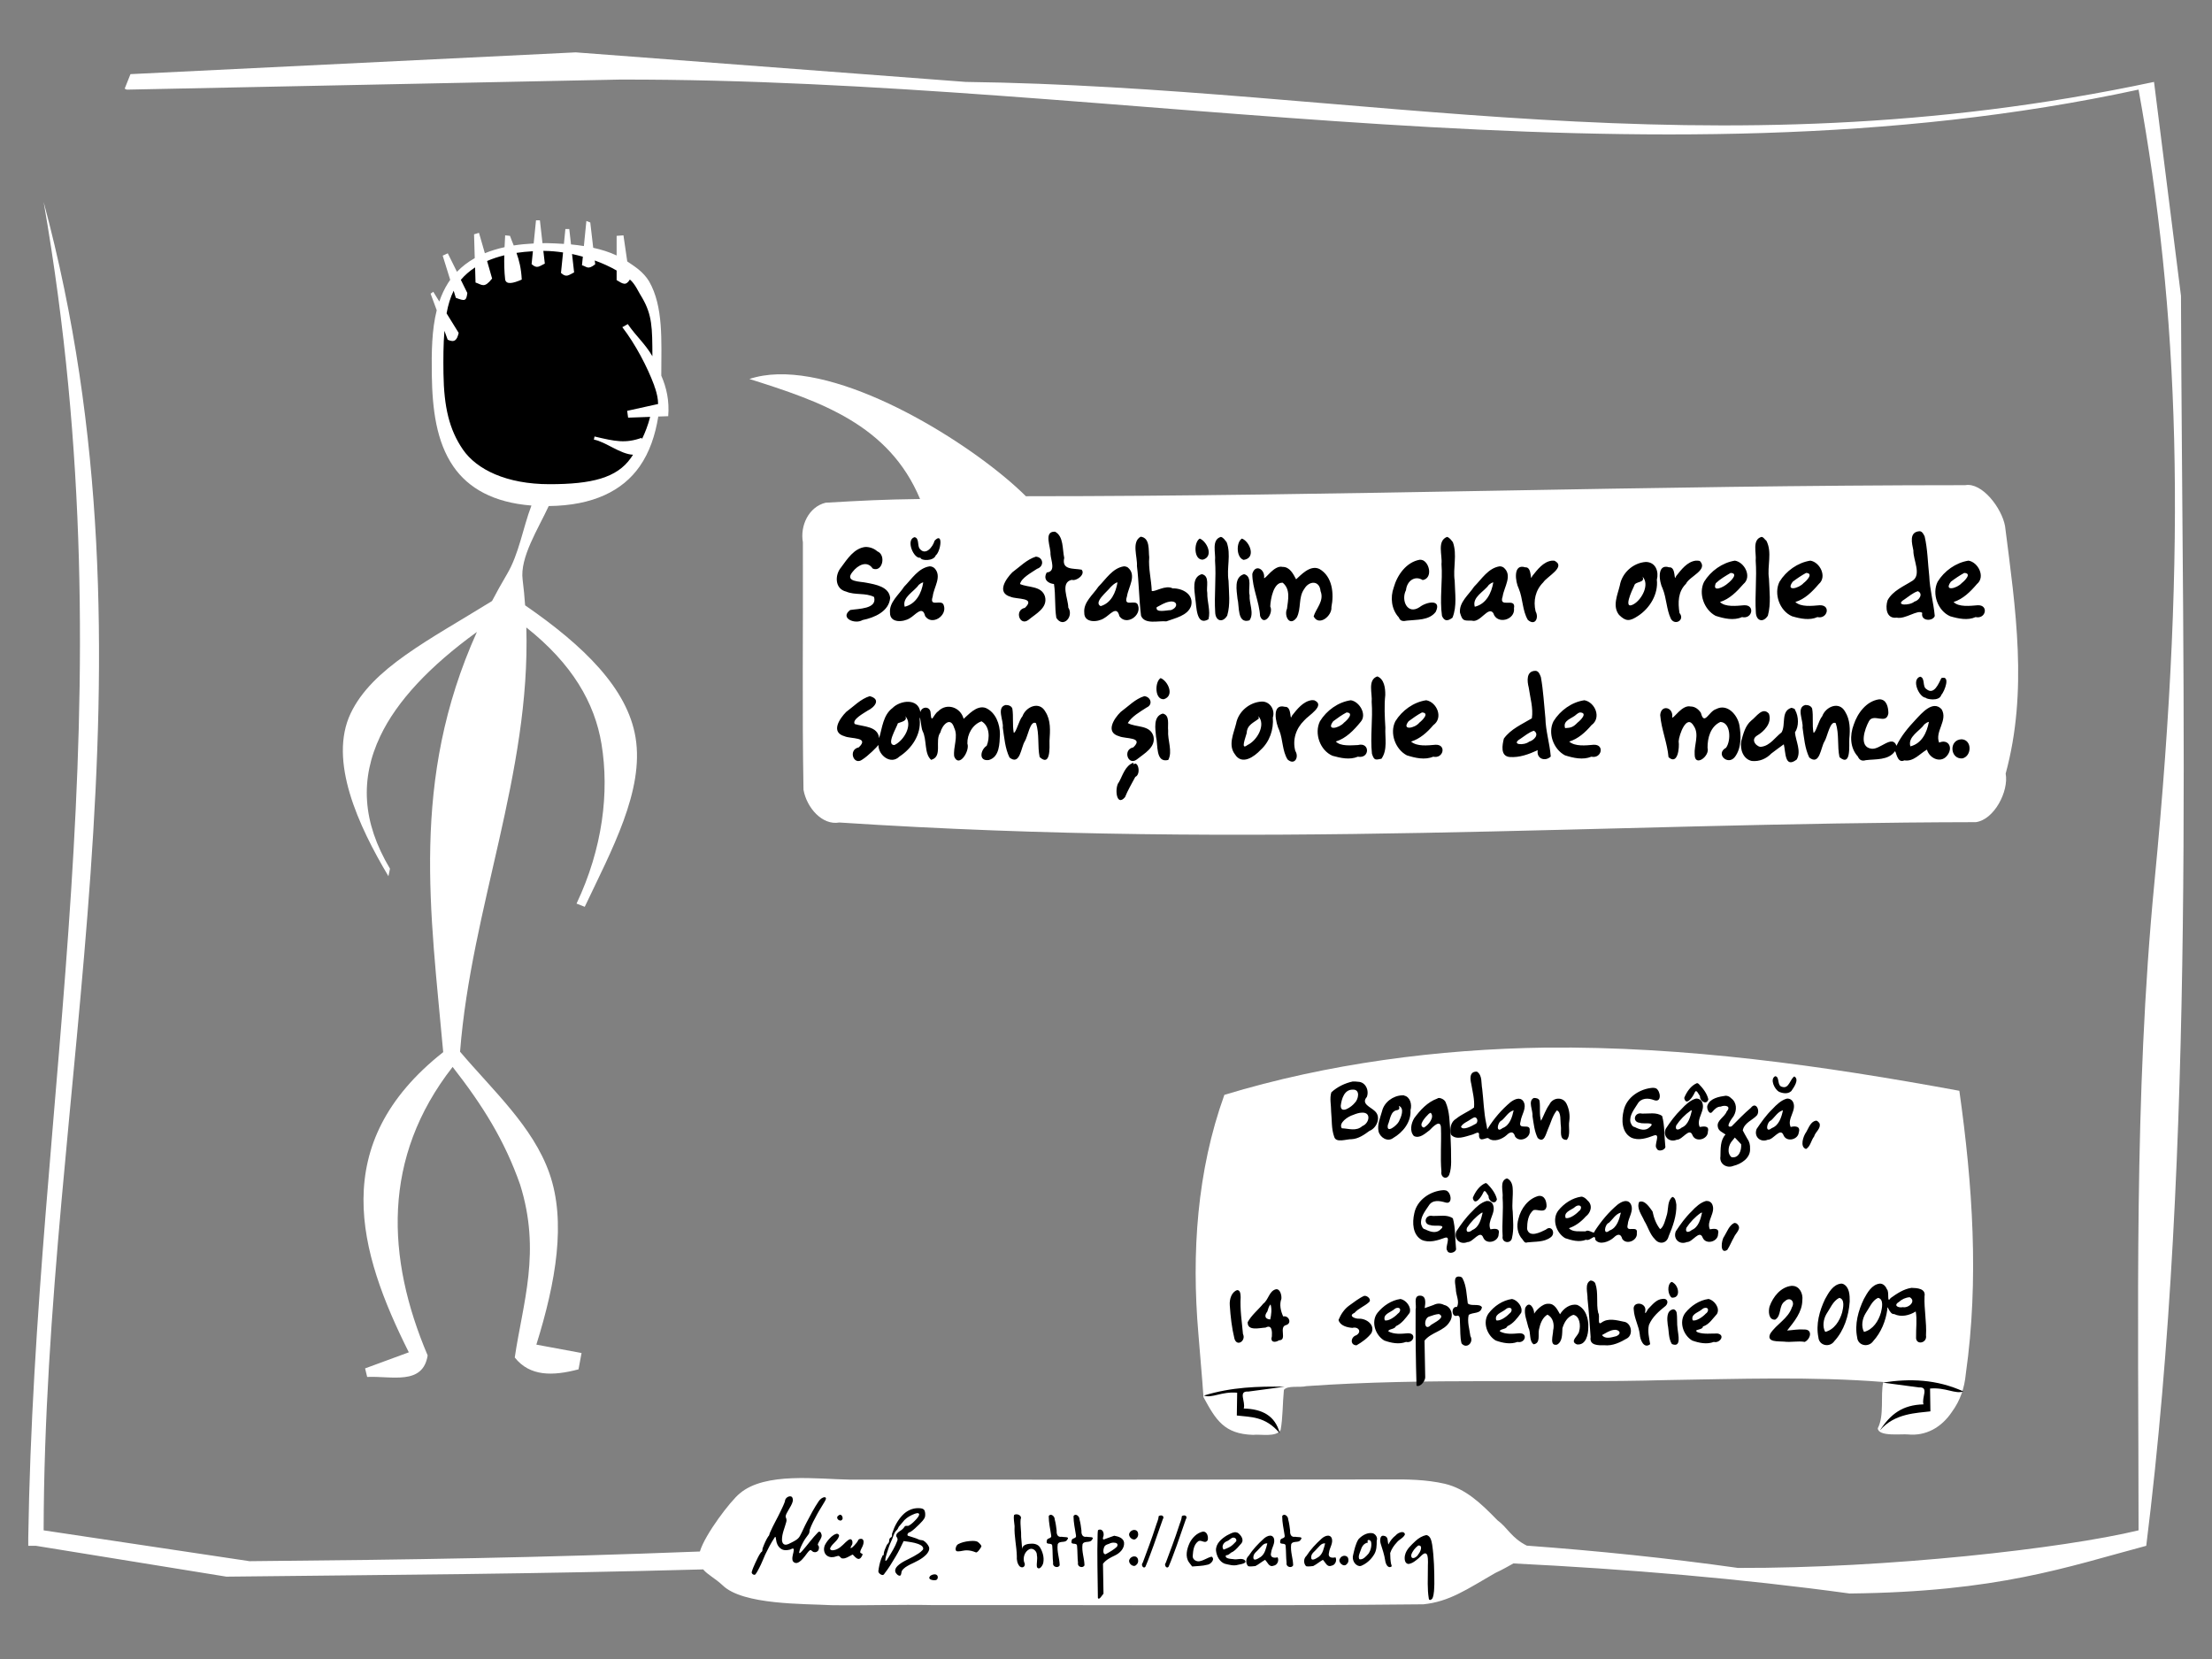 <?xml version="1.0" encoding="UTF-8" standalone="no"?>
<!-- Created with Inkscape (http://www.inkscape.org/) -->

<svg
   xmlns:dc="http://purl.org/dc/elements/1.1/"
   xmlns:cc="http://creativecommons.org/ns#"
   xmlns:rdf="http://www.w3.org/1999/02/22-rdf-syntax-ns#"
   xmlns:svg="http://www.w3.org/2000/svg"
   xmlns="http://www.w3.org/2000/svg"
   xmlns:sodipodi="http://sodipodi.sourceforge.net/DTD/sodipodi-0.dtd"
   xmlns:inkscape="http://www.inkscape.org/namespaces/inkscape"
   inkscape:output_extension="org.inkscape.output.svg.inkscape"
   version="1.1"
   sodipodi:docname="tricou-ceata-bogdan.svg"
   height="600"
   width="800"
   inkscape:version="0.46+devel"
   sodipodi:version="0.32"
   id="svg1">
  <rect width="100%" height="100%" fill="#808080" stroke="none"/>
  <defs
     id="defs3">
    <inkscape:perspective
       sodipodi:type="inkscape:persp3d"
       inkscape:vp_x="0 : 300 : 1"
       inkscape:vp_y="0 : 1000 : 0"
       inkscape:vp_z="800 : 300 : 1"
       inkscape:persp3d-origin="400 : 200 : 1"
       id="perspective17" />
    <inkscape:perspective
       id="perspective2836"
       inkscape:persp3d-origin="400 : 200 : 1"
       inkscape:vp_z="800 : 300 : 1"
       inkscape:vp_y="0 : 1000 : 0"
       inkscape:vp_x="0 : 300 : 1"
       sodipodi:type="inkscape:persp3d" />
  </defs>
  <sodipodi:namedview
     id="base"
     pagecolor="#ffffff"
     bordercolor="#666666"
     borderopacity="1.0"
     inkscape:pageopacity="0.0"
     inkscape:pageshadow="2"
     inkscape:zoom="0.78166667"
     inkscape:cx="400"
     inkscape:cy="300"
     inkscape:window-width="1304"
     inkscape:window-height="689"
     inkscape:window-x="370"
     inkscape:window-y="221"
     showgrid="false"
     inkscape:window-maximized="0"
     inkscape:current-layer="svg1" />
  <path
     style="overflow:visible;marker:none;font-size:medium;font-style:normal;font-variant:normal;font-weight:normal;font-stretch:normal;text-indent:0pt;text-align:start;text-decoration:none;line-height:normal;letter-spacing:normal;word-spacing:normal;text-transform:none;direction:ltr;text-anchor:start;color:rgb(0, 0, 0);fill:#ffffff;fill-opacity:1;stroke:none;stroke-width:1px;visibility:visible;display:inline;font-family:Bitstream Vera Sans"
     d="M 559.062 378.875 C 520.146 379.405 480.136 384.645 442.812 395.969 C 432.884 423.475 430.906 453.277 433.406 482.281 C 433.974 489.952 434.749 497.606 435.25 505.281 C 439.723 513.571 442.776 518.629 453.188 518.938 C 455.832 518.602 461.635 519.907 463.156 517.156 C 463.965 512.844 463.866 507.392 464.344 502.656 C 465.764 500.946 469.966 501.917 472.469 501.312 C 516.401 498.221 558.968 500.329 602.969 499.125 C 628.549 498.725 655.264 497.766 681.094 499.812 C 680.025 504.93 681.562 511.825 679.125 516.562 C 679.323 519.676 687.748 518.544 690 518.781 C 696.525 519.435 702.152 516.242 705.875 510.719 C 708.99 506.468 710.481 501.969 710.969 496.812 C 715.789 462.857 713.401 428.316 708.625 394.5 C 659.092 385.36 609.479 378.388 559.062 378.875 z "
     id="path2898" />
  <path
     style="overflow:visible;marker:none;font-size:medium;font-style:normal;font-variant:normal;font-weight:normal;font-stretch:normal;text-indent:0pt;text-align:start;text-decoration:none;line-height:normal;letter-spacing:normal;word-spacing:normal;text-transform:none;direction:ltr;text-anchor:start;color:rgb(0, 0, 0);fill:#000000;fill-opacity:1;stroke:none;stroke-width:1px;visibility:visible;display:inline;font-family:Bitstream Vera Sans"
     d="m 435.406,504.719 c 2.877,1.097 6.362,-1.529 12.031,-1.031 -0.042,2.75 -0.083,5.5 -0.125,8.25 4.842,0.618 10.253,0.128 15.531,6.417 -1.68,-6.471 -6.506,-8.777 -13.031,-8.948 0.78,-2.475 -2.163,-6.386 1.625,-6.125 l 13.125,-1.75 c -9.542,-0.172 -19.148,0.101 -29.156,3.188 z"
     id="path2846"
     sodipodi:nodetypes="cccccccc" />
  <path
     style="overflow:visible;marker:none;font-size:medium;font-style:normal;font-variant:normal;font-weight:normal;font-stretch:normal;text-indent:0pt;text-align:start;text-decoration:none;line-height:normal;letter-spacing:normal;word-spacing:normal;text-transform:none;direction:ltr;text-anchor:start;color:rgb(0, 0, 0);fill:#ffffff;fill-opacity:1;stroke:none;stroke-width:1px;visibility:visible;display:inline;font-family:Bitstream Vera Sans"
     d="m 208.219,18.938 -161.031,7.875 -2.094,5.25 0.688,0.344 0.688,0 177.688,-3.625 c 182.189,-0.356 370.574,42.274 549.281,3.625 14.58,80.363 17.844,161.733 5.75,286.594 -7.53,77.745 -5.75,155.831 -5.75,234.469 -27.25,6.57 -90.8,13.763 -144.875,13.594 -25.346,-3.567 -50.818,-6.188 -76.375,-8.062 -5.626,-2.839 -6.872,-6.428 -10.616,-9.174 -6.048,-6.21 -11.455,-11.37 -19.04,-13.201 -6.764,-1.548 -13.751,-1.646 -20.656,-1.562 -64.812,0.109 -129.625,0.083 -194.438,0.062 -11.697,-0.159 -30.714,-2.861 -39.938,5.031 -3.308,2.684 -12.54,14.788 -14.375,20.969 -57.966,2.247 -104.449,2.967 -162.875,3.5 L 15.781,553.469 c 0.355,-160.099 44.901,-313.376 0,-480.438 31.462,181.076 -3.126,322.513 -5.562,483.25 l 0,2.781 2.781,0 68.875,11.156 c 61.283,-0.701 111.017,-0.931 172.438,-2.625 1.644,1.976 4.389,3.253 7.062,5.781 7.322,7.118 29.431,6.619 39.312,7.156 12.229,0.179 24.457,-0.279 36.688,-0.031 59.132,-0.097 118.284,0.335 177.406,-0.281 9.477,-0.955 15.865,-5.515 26.033,-11.341 2.916,-1.33 4.748,-2.504 6.53,-3.44 41.51,2.065 82.167,5.477 121.594,10.875 53.846,-0.589 78.339,-9.545 107.281,-17.25 18.039,-144.801 13.048,-302.269 12.562,-452.062 l -9.75,-77.375 C 616.981,64.077 491.499,31.475 349.25,29.625 L 208.219,18.938 z"
     id="path2903"
     sodipodi:nodetypes="ccccccccccccccccccccccccccccccccccccc" />
  <path
     id="text3280"
     d="m 285.658,541.165 c -0.918,0.067 -1.773,0.907 -1.781,1.844 -0.418,1.226 -1.015,2.391 -1.562,3.562 -1.207,2.562 -2.66,4.992 -3.781,7.594 -0.286,0.508 -0.221,1.158 -0.688,1.5 -0.809,1.262 -1.419,2.659 -1.938,4.062 -0.311,0.591 0.064,1.363 -0.688,1.688 -0.837,1.166 -1.423,2.487 -2.031,3.781 -0.456,1.055 -0.977,2.107 -1.281,3.219 -0.283,0.667 0.703,1.394 1.25,1.031 0.594,-0.725 0.996,-1.585 1.438,-2.406 0.832,-1.556 1.43,-3.208 2.156,-4.812 1.012,-2.1 2.08,-4.184 3.375,-6.125 0.481,-0.837 0.451,0.437 0.562,0.781 0.123,1.226 0.661,2.458 1.688,3.188 0.88,0.686 2.089,0.68 3.125,0.406 0.502,-0.011 1.465,-0.934 1.594,-0.031 -0.049,1.233 -0.695,2.405 -0.5,3.656 0.071,0.821 0.984,1.367 1.75,1.125 1.194,-0.406 1.977,-1.47 2.75,-2.406 0.605,-0.72 1.079,-1.62 1.844,-2.188 0.578,-0.168 0.85,0.672 1.438,0.688 0.762,0.226 1.641,-0.288 1.75,-1.094 0.167,-0.545 0.064,-1.212 -0.375,-1.5 0.102,-0.575 0.438,-1.09 0.719,-1.594 0.409,-0.721 0.989,-1.595 0.531,-2.438 -0.115,-0.643 -0.749,-1.054 -1.219,-0.438 -2.043,2.06 -3.698,4.463 -5.625,6.625 -0.249,0.276 -1.182,1.394 -1.125,0.469 0.234,-1.291 0.864,-2.475 1.469,-3.625 0.511,-0.99 1.199,-1.849 1.844,-2.75 0.428,-0.497 0.426,-1.123 0.5,-1.719 0.673,-1.925 1.664,-3.708 2.625,-5.5 0.847,-1.609 1.89,-3.105 2.781,-4.688 0.234,-0.462 0.906,-1.425 0.031,-1.594 -0.931,0.053 -1.672,0.747 -2.188,1.469 -1.644,2.415 -2.992,5.008 -4.344,7.594 -0.876,1.637 -1.567,3.377 -2.469,5 -0.621,1.162 -1.852,1.735 -2.969,2.312 -0.759,0.349 -1.562,0.924 -2.438,0.781 -0.775,-0.163 -1.065,-1.01 -1.062,-1.719 -0.024,-2.233 0.974,-4.288 1.531,-6.406 0.255,-0.675 0.062,-1.322 -0.219,-1.938 0.02,-0.875 0.615,-1.623 1,-2.375 0.597,-1.105 1.376,-2.153 1.625,-3.406 0.038,-0.568 -0.063,-1.385 -0.688,-1.594 -0.131,-0.023 -0.275,-0.041 -0.406,-0.031 z m 46.531,4.281 c -2.181,-0.075 -4.307,0.96 -5.781,2.531 -1.692,1.783 -2.904,4.013 -3.656,6.344 -0.333,0.568 0.139,1.472 -0.625,1.75 -0.564,0.302 -0.544,1.013 -0.594,1.562 -0.151,0.583 -0.812,0.859 -0.969,1.5 -0.421,0.937 -0.883,1.903 -0.969,2.938 0.342,0.542 -0.305,0.118 -0.406,0.562 -0.712,1.423 -1.101,3.001 -1.375,4.562 -0.028,0.183 -0.034,0.349 -0.062,0.531 -0.247,0.602 0.015,1.209 0.562,1.531 0.462,0.424 1.213,0.583 1.531,-0.094 1.524,-1.937 2.8,-4.076 4.062,-6.188 1.099,-1.814 2.001,-3.71 2.906,-5.625 0.535,0.076 1.059,0.143 1.594,0.219 1.593,0.255 3.275,0.484 4.688,1.312 0.56,0.309 1.108,1.103 0.594,1.688 -0.892,1.007 -2.103,1.645 -3.25,2.312 -1.991,1.128 -4.25,1.894 -5.906,3.531 -0.638,0.627 -1.091,1.698 -0.5,2.5 0.341,0.474 0.884,1.085 1.531,0.938 0.515,-0.397 0.345,-1.154 0.594,-1.688 0.646,-1.113 1.845,-1.714 2.938,-2.312 2.078,-1 4.274,-1.935 5.906,-3.625 0.653,-0.704 1.274,-1.695 1,-2.688 -0.404,-0.978 -1.155,-1.83 -2.062,-2.375 -0.517,-0.223 -1.113,-0.102 -1.625,-0.375 -1.263,-0.619 -2.657,-0.894 -3.969,-1.375 -0.487,-0.453 0.271,-1.315 0.844,-1.312 1.215,-0.77 2.252,-1.817 3.281,-2.812 0.766,-0.823 1.683,-1.594 2.062,-2.688 0.146,-0.728 0.119,-1.518 -0.125,-2.219 -0.357,-0.864 -1.412,-0.93 -2.219,-0.938 z m -0.531,1.812 c 0.32,-0.041 0.63,0.022 0.781,0.344 -0.011,0.684 -0.538,1.21 -0.938,1.719 -0.828,0.892 -1.679,1.805 -2.75,2.406 -0.491,0.325 -1.2,-0.151 -1.594,0.406 -0.446,0.744 -1.152,1.263 -1.875,1.719 -0.606,0.387 -1.368,1.075 -1.094,1.875 0.395,0.48 0.589,1.027 0.281,1.625 -0.754,2.075 -1.95,3.967 -3.094,5.844 l -0.031,0.094 -0.062,0.062 c -0.302,0.337 -0.642,1.324 -1.094,1.094 -0.027,-0.902 0.284,-1.767 0.531,-2.625 0.471,-1.424 0.882,-2.896 1.531,-4.25 0.697,-1.281 0.854,-2.843 1.844,-3.969 0.505,-0.367 0.706,-0.911 0.969,-1.438 0.652,-0.815 1.394,-1.577 2.031,-2.406 1.01,-1.031 2.322,-1.73 3.656,-2.25 0.26,-0.071 0.586,-0.209 0.906,-0.25 z m 35.938,0.406 c -0.319,-10e-4 -0.615,0.075 -0.844,0.25 -0.263,1.338 0.095,2.686 0.188,4.031 -0.194,3.661 0.744,7.257 0.812,10.906 -0.091,1.282 0.148,2.619 1,3.625 1.248,1.04 2.432,-0.265 1.625,-1.562 -0.464,-1.786 0.266,-3.825 1.969,-4.656 1.337,-0.555 2.765,0.871 2.656,2.219 0.33,1.435 -0.224,2.886 0.031,4.312 0.898,1.36 2.251,-0.807 2.312,-1.781 0.302,-1.793 -0.222,-3.666 -1.125,-5.219 -0.698,-1.295 -2.243,-1.625 -3.594,-1.469 -1.219,0.028 -3.021,0.496 -2.938,2 -0.134,-1.494 -0.247,-2.974 -0.375,-4.469 0.086,-2.126 -0.389,-4.244 -0.188,-6.375 0.521,-1.072 -0.574,-1.809 -1.531,-1.812 z m -63.688,0.156 c -0.144,-0.008 -0.311,0.027 -0.469,0.156 -0.128,0.069 -0.237,0.152 -0.344,0.25 -0.67,0.511 -0.181,1.445 0.5,1.625 0.643,0.325 1.335,-0.374 1.125,-1.031 -0.06,-0.45 -0.381,-0.975 -0.812,-1 z m 75.969,0.031 c -0.234,0.044 -0.449,0.185 -0.594,0.5 -0.004,2.3 0.537,4.579 0.875,6.844 0.395,1.414 -1.565,0.911 -1.531,1.969 -0.6,1.949 1.873,0.444 1.938,1.938 0.19,2.044 0.075,4.116 0.312,6.156 -0.332,1.417 1.827,2.078 2.375,0.844 -0.051,-2.539 -1.067,-5.008 -0.719,-7.562 0.51,-1.451 2.732,-0.4 3.375,-1.594 1.24,-1.35 -1.134,-0.916 -1.906,-1.156 -1.488,0.272 -1.944,-0.919 -1.844,-2.188 -0.163,-1.38 -0.344,-2.783 -0.719,-4.125 0.038,-0.855 -0.861,-1.757 -1.562,-1.625 z m 8.969,0 c -0.234,0.044 -0.449,0.185 -0.594,0.5 -0.004,2.3 0.537,4.579 0.875,6.844 0.395,1.414 -1.564,0.911 -1.531,1.969 -0.6,1.949 1.873,0.444 1.938,1.938 0.19,2.044 0.107,4.116 0.344,6.156 -0.332,1.417 1.796,2.078 2.344,0.844 -0.051,-2.539 -1.067,-5.008 -0.719,-7.562 0.51,-1.451 2.732,-0.4 3.375,-1.594 1.24,-1.35 -1.103,-0.916 -1.875,-1.156 -1.488,0.272 -1.976,-0.919 -1.875,-2.188 -0.163,-1.38 -0.344,-2.783 -0.719,-4.125 0.038,-0.855 -0.861,-1.757 -1.562,-1.625 z m 75.469,0 c -0.234,0.044 -0.449,0.185 -0.594,0.5 -0.004,2.3 0.537,4.579 0.875,6.844 0.395,1.414 -1.564,0.911 -1.531,1.969 -0.6,1.949 1.842,0.444 1.906,1.938 0.19,2.044 0.107,4.116 0.344,6.156 -0.332,1.417 1.827,2.078 2.375,0.844 -0.051,-2.539 -1.067,-5.008 -0.719,-7.562 0.51,-1.451 2.732,-0.4 3.375,-1.594 1.24,-1.35 -1.134,-0.916 -1.906,-1.156 -1.488,0.272 -1.944,-0.919 -1.844,-2.188 -0.163,-1.38 -0.344,-2.783 -0.719,-4.125 0.038,-0.855 -0.861,-1.757 -1.562,-1.625 z m -44.5,0.219 c -0.241,0.009 -0.504,0.106 -0.75,0.25 -0.089,1.32 -0.732,2.495 -1.094,3.75 -1.421,4.42 -3.07,8.775 -4.688,13.125 -0.781,0.735 0.27,2.418 1,1.375 1.087,-2.502 1.971,-5.105 2.938,-7.656 1.059,-3.158 2.254,-6.28 3.312,-9.438 0.577,-0.891 0.005,-1.435 -0.719,-1.406 z m 8.375,0 c -0.241,0.009 -0.504,0.106 -0.75,0.25 -0.089,1.32 -0.733,2.495 -1.094,3.75 -1.421,4.42 -3.101,8.775 -4.719,13.125 -0.781,0.735 0.301,2.418 1.031,1.375 1.087,-2.502 1.971,-5.105 2.938,-7.656 1.06,-3.158 2.223,-6.28 3.281,-9.438 0.577,-0.891 0.036,-1.435 -0.688,-1.406 z m -30.531,5.125 c -0.171,0.027 -0.367,0.112 -0.562,0.219 -0.099,0.479 -0.097,0.95 -0.125,1.438 -0.248,7.681 0.038,15.383 0.094,23.062 0.471,1.008 1.579,-1.122 2.031,-1.531 -0.067,-3.61 -0.121,-7.202 -0.188,-10.812 1.014,-1.385 2.671,-2.244 4.219,-2.969 1.835,-0.832 3.613,-2.541 3.406,-4.719 -0.23,-1.689 -2.131,-2.222 -3.562,-2.469 -1.016,0.362 -2.046,0.732 -3.062,1.094 -0.862,0.441 -1.285,0.357 -0.875,-0.781 0.4,-1.126 -0.175,-2.721 -1.375,-2.531 z m 12.469,0.125 c -0.672,0.039 -1.364,0.477 -1.656,1.156 -0.645,1.237 1.425,3.137 2.5,1.906 0.554,-0.44 0.78,-1.198 0.625,-1.875 -0.148,-0.881 -0.797,-1.227 -1.469,-1.188 z m 25.094,0.594 c -0.093,-0.004 -0.18,0.018 -0.281,0.031 -2.091,0.491 -3.739,2.19 -4.688,4.062 -0.999,2.16 -1.733,5.006 -0.188,7.094 0.366,0.488 0.728,0.949 1.094,1.438 1.825,-0.187 3.689,-0.136 5.469,-0.625 1.279,-0.107 3.003,-2.116 1.531,-2.938 -1.4,0.354 -2.605,1.273 -4.031,1.594 -1.298,0.438 -2.985,-0.507 -2.75,-2 0.126,-1.762 0.359,-3.855 1.844,-5.031 1.142,-1.029 2.582,1.108 3.562,-0.531 0.295,-1.158 -0.168,-3.041 -1.562,-3.094 z m 71.906,0.188 c -0.825,-0.01 -1.888,0.591 -2.312,1.156 -1.173,0.879 -2.04,2.042 -2.688,3.312 -0.37,-1.088 0.108,-2.907 -1.625,-3.125 -1.544,-0.345 -1.452,1.89 -1.156,2.844 0.625,1.992 1.315,3.987 1.625,6.062 0.138,1.096 0.897,3.098 2.312,2.188 0.103,-0.326 -0.106,-0.656 -0.188,-0.969 -0.254,-1.272 -0.28,-2.606 -0.312,-3.906 0.475,-1.441 1.37,-2.741 2.406,-3.844 0.856,-1.103 2.401,-1.571 2.938,-2.906 -0.104,-0.575 -0.505,-0.806 -1,-0.812 z m -60.625,0.062 c -0.95,0.098 -1.946,0.753 -2.75,1.125 -1.95,1.17 -4.114,2.992 -3.969,5.5 0.212,1.922 1.243,4.037 3.156,4.75 1.537,0.353 3.185,0.879 4.75,0.406 0.748,-0.213 3.92,-0.502 2.312,-1.844 -1.214,-0.663 -2.622,0.08 -3.938,-0.219 -0.872,-0.09 -3.296,-0.155 -2.656,-1.406 1.076,0.042 1.515,-0.965 2.406,-1.219 1.277,-0.789 2.193,-2.023 3.188,-3.125 0.951,-1.218 -0.09,-2.744 -1.062,-3.562 -0.313,-0.27 -0.676,-0.377 -1.031,-0.406 -0.133,-0.011 -0.271,-0.014 -0.406,0 z m 49.219,0.281 c -1.705,0.005 -3.363,1.068 -4.469,2.312 -1.011,1.713 -1.428,3.704 -1.875,5.625 -0.477,1.618 0.486,3.679 2.219,4 0.22,0.031 0.444,-0.002 0.656,-0.062 1.964,-0.79 3.634,-2.319 4.719,-4.125 0.933,-1.499 0.938,-3.3 0.938,-5 0.446,-1.084 -0.389,-2.382 -1.469,-2.688 -0.245,-0.044 -0.475,-0.063 -0.719,-0.062 z m -193.125,0.25 c -0.074,0.008 -0.147,0.032 -0.219,0.062 -1.29,0.424 -2.238,1.467 -3.062,2.5 -0.183,0.24 -0.368,0.496 -0.531,0.75 -0.69,0.982 -1.002,2.288 -0.562,3.438 0.389,1.17 1.653,1.83 2.844,1.719 0.76,0.012 1.447,-0.399 2.188,-0.469 0.601,0.093 0.782,0.977 1.5,0.938 1.157,0.075 2.133,-0.67 3.125,-1.156 0.196,-0.046 0.431,-0.351 0.594,-0.188 0.59,0.554 1.073,1.309 1.906,1.5 0.736,0.106 1.187,-0.643 1.438,-1.219 0.581,-0.769 -0.605,-0.642 -0.719,-1.188 0.094,-0.976 0.792,-1.763 1.062,-2.688 0.199,-0.665 0.363,-1.594 -0.281,-2.062 -0.508,-0.255 -1.407,-0.059 -1.562,0.531 -0.319,0.637 -0.809,1.162 -1.281,1.688 -0.419,0.373 -0.809,0.968 -1.375,1.062 -0.119,-0.63 0.623,-1.1 0.625,-1.75 0.114,-0.583 -0.085,-1.472 -0.812,-1.5 -0.658,0.167 -1.152,0.696 -1.656,1.125 -1.197,1.187 -2.481,2.537 -4.219,2.844 -0.583,0.181 -1.709,-0.039 -1.281,-0.875 0.76,-1.563 2.553,-2.394 3.094,-4.094 0.224,-0.552 -0.293,-1.024 -0.812,-0.969 z m 213.281,0.469 c -1.473,0.307 -2.808,1.11 -3.906,2.125 -1.548,1.49 -3.386,3.018 -3.844,5.219 -0.237,1.089 -0.188,2.975 1.25,3.125 1.482,-0.179 2.673,-1.237 3.781,-2.156 0.766,-0.634 2.259,-2.705 3.031,-1.062 0.451,1.631 0.169,3.328 0.219,5 0.013,3.575 -0.251,7.208 0.344,10.75 0.124,0.908 1.09,0.327 1.344,-0.156 0.632,-1.629 0.572,-3.436 0.656,-5.156 0.003,-4.728 -0.093,-9.471 -0.781,-14.156 -0.252,-1.329 -0.516,-3.195 -2.094,-3.531 z m -56.5,0.219 c -0.829,1.5e-4 -1.776,0.589 -2.344,1.125 -2.058,1.857 -3.961,3.885 -5.469,6.219 -1.056,0.923 -1.107,2.744 -0.125,3.719 0.837,0.186 1.747,-0.002 2.594,-0.062 1.232,-0.626 2.294,-1.562 3.5,-2.25 0.904,0.827 1.412,2.785 3.062,2.125 1.373,-0.19 2.075,-1.876 1.469,-3.031 -1.321,0.344 -2.872,0.096 -2.344,-1.719 0.188,-1.792 1.707,-3.541 0.906,-5.375 -0.312,-0.552 -0.752,-0.75 -1.25,-0.75 z m 20.906,0 c -0.829,1.5e-4 -1.776,0.589 -2.344,1.125 -2.058,1.857 -3.961,3.885 -5.469,6.219 -1.056,0.923 -1.076,2.744 -0.094,3.719 0.837,0.186 1.716,-0.002 2.562,-0.062 1.232,-0.626 2.294,-1.562 3.5,-2.25 0.904,0.827 1.443,2.785 3.094,2.125 1.373,-0.19 2.075,-1.876 1.469,-3.031 -1.321,0.344 -2.872,0.096 -2.344,-1.719 0.188,-1.792 1.707,-3.541 0.906,-5.375 -0.312,-0.552 -0.784,-0.75 -1.281,-0.75 z m -34.312,0.719 c 0.705,-0.057 1.371,0.499 1.125,1.312 -0.806,0.85 -1.591,1.764 -2.688,2.25 -0.623,0.271 -1.228,0.573 -1.875,0.781 -0.84,-1.037 -0.141,-2.437 1,-2.969 0.666,-0.226 1.191,-0.67 1.75,-1.094 0.208,-0.163 0.453,-0.262 0.688,-0.281 z m 48.969,0.844 c 0.313,-0.04 0.751,0.197 0.938,0.719 0.271,1.437 -0.11,2.971 -0.906,4.188 -0.795,0.911 -2.036,2.406 -3.344,2.062 -0.511,-0.978 0.102,-2.144 0.438,-3.094 0.424,-1.427 1.102,-2.652 2.656,-2.938 -0.276,-0.603 -0.095,-0.898 0.219,-0.938 z m -143.188,0.344 c -0.351,0 -0.723,0.022 -1.156,0.062 -1.619,0.162 -2.969,0.539 -4.031,1.094 -0.443,0.257 -0.731,0.686 -0.875,1.281 -0.051,0.203 -0.094,0.351 -0.094,0.5 0,0.311 0.106,0.57 0.281,0.719 0.124,0.095 0.337,0.125 0.688,0.125 0.423,0 1.029,-0.087 1.812,-0.25 0.402,-0.081 0.817,-0.125 1.25,-0.125 1.041,4e-5 2.168,0.263 3.344,0.75 l 0.094,0 c 0.412,0 1.029,-0.674 1.812,-2 0.041,-0.054 0.062,-0.12 0.062,-0.188 0,-0.325 -0.383,-0.823 -1.156,-1.5 -0.371,-0.311 -1.062,-0.469 -2.031,-0.469 z m 51.031,0.625 c 0.965,-0.005 1.825,0.401 1.156,1.5 -1.189,1.103 -2.646,1.909 -4.062,2.688 -1.26,0.098 -0.854,-2.238 -0.312,-2.969 0.403,-0.485 1.089,-0.631 1.656,-0.844 0.371,-0.237 0.983,-0.372 1.562,-0.375 z m 55.094,0.281 c 0.149,-0.017 0.307,-0.029 0.469,0 -0.467,1.726 -0.836,3.752 -2.375,4.875 -0.872,0.548 -2.879,1.953 -2.656,-0.094 0.098,-1.248 1.356,-1.934 2.062,-2.844 0.722,-0.689 1.458,-1.821 2.5,-1.938 z m 20.906,0 c 0.149,-0.017 0.307,-0.029 0.469,0 -0.467,1.726 -0.805,3.752 -2.344,4.875 -0.872,0.548 -2.91,1.953 -2.688,-0.094 0.098,-1.248 1.356,-1.934 2.062,-2.844 0.722,-0.689 1.458,-1.821 2.5,-1.938 z m 34.156,0.75 c 1.834,-0.145 0.762,2.351 0.031,3.156 -0.448,1.041 -2.65,2.397 -2.594,0.312 0.418,-1.391 1.405,-2.611 2.562,-3.469 z m -26.594,3.719 c -0.668,-0.039 -1.388,0.309 -1.719,1 -0.949,1.215 1.293,3.336 2.406,2.062 0.508,-0.402 0.734,-1.082 0.625,-1.719 -0.054,-0.882 -0.644,-1.304 -1.312,-1.344 z m -76.219,0.219 c -0.672,0.041 -1.363,0.478 -1.656,1.156 -0.642,1.241 1.414,3.121 2.5,1.906 0.554,-0.44 0.78,-1.167 0.625,-1.844 -0.145,-0.887 -0.797,-1.26 -1.469,-1.219 z m -72.188,6.5 c -0.391,0.016 -0.807,0.136 -1.125,0.312 -0.529,0.233 -1.07,0.985 -0.438,1.438 0.578,0.359 1.333,0.431 2,0.344 0.769,-0.105 0.998,-1.121 0.594,-1.688 -0.262,-0.324 -0.64,-0.422 -1.031,-0.406 z"
     style="font-size:4.334px;font-style:normal;font-variant:normal;font-weight:normal;font-stretch:normal;fill:#000000;stroke:none;font-family:Rufscript" />
  <path
     sodipodi:nodetypes="cccccccc"
     id="path2858"
     d="m 710.062,503.219 c -2.877,1.097 -6.362,-1.529 -12.031,-1.031 0.042,2.75 0.083,5.5 0.125,8.25 -4.842,0.618 -13.003,0.628 -18.281,6.917 3.9,-6.004 8.232,-9.251 15.781,-9.448 -0.78,-2.475 2.163,-6.386 -1.625,-6.125 l -13.125,-1.75 c 9.883,-1.535 19.474,-1.202 29.156,3.188 z"
     style="overflow:visible;marker:none;font-size:medium;font-style:normal;font-variant:normal;font-weight:normal;font-stretch:normal;text-indent:0pt;text-align:start;text-decoration:none;line-height:normal;letter-spacing:normal;word-spacing:normal;text-transform:none;direction:ltr;text-anchor:start;color:rgb(0, 0, 0);fill:#000000;fill-opacity:1;stroke:none;stroke-width:1px;visibility:visible;display:inline;font-family:Bitstream Vera Sans" />
  <path
     style="font-size:medium;font-style:normal;font-variant:normal;font-weight:normal;font-stretch:normal;text-indent:0;text-align:start;text-decoration:none;line-height:normal;letter-spacing:normal;word-spacing:normal;text-transform:none;direction:ltr;block-progression:tb;writing-mode:lr-tb;text-anchor:start;color:#000000;fill:#000000;fill-opacity:1;stroke:none;stroke-width:6;marker:none;visibility:visible;display:inline;overflow:visible;enable-background:accumulate;font-family:Bitstream Vera Sans;-inkscape-font-specification:Bitstream Vera Sans"
     d="m 194.5,82.5 c -0.447,1.993 0.381,4.979 -1.188,6.281 -2.437,0.918 -5.221,0.294 -7.719,1.094 -0.421,-0.726 -2.257,-4.819 -2.125,-2.062 0.677,3.557 -3.923,2.974 -6,4.031 -1.466,1.611 -3.659,0.306 -3.688,-1.656 -0.221,-1.262 -0.563,-3.507 -1.219,-4.094 -0.726,2.538 0.998,5.301 -0.156,7.625 -1.843,1.748 -4.245,3.093 -6,4.906 -2.244,1.517 -3.44,-1.763 -3.656,-3.406 -0.117,-0.907 -1.656,-2.729 -1.156,-0.781 0.795,2.971 3.579,6.706 0.735,9.393 -1.421,2.361 -2.355,4.973 -3.204,7.638 -1.414,-2.576 -0.425,-0.915 -0.344,0.719 -0.325,4.017 -1.67,7.762 -1.389,11.904 -0.59,13.703 -0.726,28.253 5.356,40.811 5.106,9.745 15.444,15.538 26.189,16.566 2.659,0.324 6.102,-0.122 3.592,3.412 L 190.438,197.25 c 2.217,-5.175 5.023,-10.093 7.375,-15.219 13.433,0.271 28.233,-4.457 34.65,-17.093 2.609,-4.764 3.922,-10.031 4.756,-15.345 1.828,0.742 4.543,-0.005 3.625,-2.469 0.015,-5.672 -3.524,-10.701 -2.688,-16.469 0.042,-10.303 0.603,-21.848 -5.781,-30.469 -1.891,-2.166 -4.599,-3.443 -6.531,-5.5 -0.551,-2.692 -0.618,-6.202 -1.438,-8.438 -1.594,1.963 0.55,4.969 -0.562,7.25 -3.197,-0.876 -6.406,-2.169 -9.594,-3.094 -2.021,-1.923 -0.612,-5.189 -1.5,-7.469 -0.772,2.164 0.395,4.792 -0.844,6.688 -1.792,0.651 -4.118,0.067 -5.844,-0.469 -0.892,-0.632 -0.598,-2.96 -1.219,-1.062 -1.705,2.202 -4.894,0.544 -7.25,0.969 -2.58,0.083 -3.259,-2.685 -2.75,-4.781 C 194.806,83.934 194.602,81.39 194.5,82.5 z"
     id="path2881"
     sodipodi:nodetypes="cccccccccscccccccccccccccccccccccccc" />
  <path
     style="font-size:medium;font-style:normal;font-variant:normal;font-weight:normal;font-stretch:normal;text-indent:0;text-align:start;text-decoration:none;line-height:normal;letter-spacing:normal;word-spacing:normal;text-transform:none;direction:ltr;block-progression:tb;writing-mode:lr-tb;text-anchor:start;color:#000000;fill:#ffffff;fill-opacity:1;stroke:none;stroke-width:6;marker:none;visibility:visible;display:inline;overflow:visible;enable-background:accumulate;font-family:Bitstream Vera Sans;-inkscape-font-specification:Bitstream Vera Sans"
     d="m 193.855,79.677 -0.844,8.375 c -2.558,0.133 -4.975,0.367 -7.219,0.719 -0.453,-1.143 -0.926,-2.256 -1.344,-3.469 l -1.75,-0.188 c -0.072,1.425 -0.152,2.853 -0.219,4.281 -2.603,0.572 -4.973,1.304 -7.125,2.188 l -2.125,-7.375 -1.781,0.531 0.25,8.625 c -2.507,1.403 -4.63,3.054 -6.438,4.938 l -3.312,-6.688 -1.844,0.844 2.719,8.75 c -0.27,0.38 -0.532,0.762 -0.781,1.156 -1.325,2.095 -2.349,4.332 -3.156,6.688 l -2.188,-3.531 -0.969,0.688 2.219,6 c -1.783,7.069 -1.9,15.035 -1.781,23.312 0.18,12.53 1.658,24.243 7.781,33.156 5.431,7.904 14.552,13.083 28.25,14.156 -3.175,8.374 -4.452,17.433 -8.906,24.938 -1.91,3.217 -3.672,6.422 -5.344,9.594 -22.905,14.189 -43.376,24.317 -51.125,40.625 -8.125,17.098 2.779,40.659 13.656,58.906 l 0.562,-2.719 c -10.086,-16.92 -10.859,-32.481 -3.5,-47.969 6.019,-12.666 17.869,-25.291 34.938,-37.656 -24.204,53.709 -16.694,101.606 -12.188,151.969 -42.118,33.219 -30.613,72.284 -12.438,108.562 l -15.812,5.812 0.75,3.094 c 8.742,-0.418 20.15,3.162 21.875,-7.781 -14.966,-35.249 -16.608,-71.543 9.031,-104.344 10.881,13.933 18.787,26.552 24.406,42.562 7.633,24.293 1.002,42.643 -1.938,62.531 5.489,6.924 13.827,6.725 23.062,4.281 l 1.094,-5.906 -16.344,-3.031 c 7.118,-22.787 10.835,-44.541 4.719,-61.969 -5.932,-16.903 -20.457,-29.977 -32.312,-43.969 4.096,-52.209 25.521,-100.535 23.969,-153.438 16.584,13.155 24.729,27.236 27.188,42.156 2.876,17.453 0.403,37.821 -9.031,57.719 l 2.969,1.156 c 9.715,-20.491 21.542,-42.031 18.375,-61.25 -2.923,-17.743 -18.779,-33.193 -39.938,-47.781 -0.229,-3.09 -0.501,-6.187 -0.906,-9.312 -1.039,-8.019 5.66,-18.401 9.438,-26.594 16.094,-0.172 26.743,-5.556 32.875,-14.312 3.63,-5.183 5.66,-11.348 6.75,-18.062 l 3.594,-0.125 c 0.464,-5.574 -0.617,-10.326 -2.5,-14.656 3.2e-4,-0.126 0,-0.249 0,-0.375 0,-12.25 0.832,-24.626 -4.438,-33.781 -2.075,-3.365 -4.925,-5.18 -7.875,-7.156 l -1.375,-9.438 -2.469,0.188 0,7.094 c -2.659,-1.25 -5.519,-2.14 -8.469,-2.781 l -1.062,-9.156 -1.406,-0.531 -0.906,9.062 c -1.541,-0.239 -3.096,-0.451 -4.656,-0.594 l -0.625,-5.562 -1.406,0 -0.531,5.375 c -2.115,-0.139 -4.213,-0.228 -6.281,-0.281 -0.503,0 -0.977,0.024 -1.469,0.031 l -0.938,-8.281 -1.406,0 z m 2.656,11.062 c 0.149,-8.1e-4 0.287,0 0.438,0 2.069,0.018 4.334,0.214 6.688,0.562 l -0.75,7.406 c 2,1.831 2.75,0.745 4.75,-0.188 l -0.75,-6.656 c 1.294,0.267 2.597,0.607 3.906,0.969 l -0.312,3.094 c 1.827,0.519 2.081,1.758 4.781,-0.344 l -0.156,-1.375 c 2.756,0.996 5.433,2.195 7.906,3.625 l 0,3.469 c 2.366,1.463 3.349,2.083 4.781,-0.188 l 0,-0.031 c 1.976,1.617 3.179,4.689 4.5,6.688 3.561,6.187 3.63,10.704 3.656,21.062 -2.844,-4.801 -5.698,-6.971 -8.906,-11.625 l -1.969,1.125 c 4.731,6.124 9.058,14.384 11.531,21.062 0.035,0.264 0.159,0.638 0.344,1.031 0.658,2.002 1.066,3.917 1.062,5.688 l -11.188,2.469 0.344,2.469 7.969,-0.281 c -0.768,2.967 -1.79,5.631 -2.969,8.062 -0.035,-0.164 -0.064,-0.329 -0.094,-0.5 -5.889,2.119 -9.584,1.294 -17.062,-0.469 l -0.219,1.125 c 4.19,0.754 9.544,5.274 14.156,5.469 -0.26,0.392 -0.514,0.774 -0.781,1.156 -5.062,7.228 -14.152,9.5 -29.438,9.5 -15.545,0 -26.355,-5.315 -31.312,-12.531 -4.958,-7.216 -6.858,-15.42 -7.031,-27.5 -0.075,-5.261 -0.05,-10.56 0.344,-15.438 l 1.188,3.219 c 2.456,1.12 3.356,0.185 3.969,-2.469 l -4.375,-7.062 c 0.558,-3.076 1.399,-5.839 2.562,-8.188 l 0.781,2.562 c 3.186,1.205 3.799,1.287 4.156,-1.75 l -2.344,-4.75 c 1.377,-1.631 3.083,-3.154 5.156,-4.5 l 0.156,5.469 c 2.426,0.811 3.13,2.192 6,-1.438 l -1.812,-6.344 c 1.865,-0.809 3.92,-1.502 6.219,-2.062 -0.069,2.835 -0.034,5.738 0.312,8.781 0.398,1.869 2.785,1.418 6,0 -0.194,-4.097 -0.975,-7.034 -1.906,-9.656 1.853,-0.28 3.837,-0.478 5.938,-0.594 l -0.469,4.656 c 2,1.831 2.781,0.745 4.781,-0.188 l -0.531,-4.594 z"
     id="path4742"
     sodipodi:nodetypes="ccccccccccccccsccccsscscsccsccccccccccccsccsccscscscccsccccccccccccccccccscccccccccccccccccccccccccccsssscccccccccccccccccccc" />
  <path
     style="font-size:medium;font-style:normal;font-variant:normal;font-weight:normal;font-stretch:normal;text-indent:0;text-align:start;text-decoration:none;line-height:normal;letter-spacing:normal;word-spacing:normal;text-transform:none;direction:ltr;block-progression:tb;writing-mode:lr-tb;text-anchor:start;color:#000000;fill:#ffffff;fill-opacity:1;stroke:none;stroke-width:1;marker:none;visibility:visible;display:inline;overflow:visible;enable-background:accumulate;font-family:Bitstream Vera Sans;-inkscape-font-specification:Bitstream Vera Sans"
     d="M 281.25 135.375 C 277.618 135.474 274.185 136.028 271.031 137.062 C 296.601 145.143 321.481 153.527 332.75 180.469 C 319.206 180.657 312.1 181.032 298.594 181.812 C 292.452 183.319 289.316 190.163 290.375 196.125 C 290.484 228.913 290.092 256.567 290.594 285.625 C 291.743 292.096 297.364 298.581 303.531 297.469 C 455.512 307.391 577.559 297.599 714.562 297.344 C 721.251 296.478 726.56 286.135 725.375 279.781 C 733.503 249.951 728.949 220.098 725.156 190.281 C 723.994 183.807 716.873 174.354 710.719 175.469 C 596.49 175.469 485.26 179.469 371.031 179.469 C 353.83 162.353 310.823 134.565 281.25 135.375 z "
     id="path2874" />
  <path
     style="font-size:36.761px;font-style:normal;font-variant:normal;font-weight:normal;font-stretch:normal;fill:#000000;stroke:none;font-family:Rufscript;-inkscape-font-specification:Rufscript"
     d="m 694.278,192.12 c -3.976,0.229 -2.79,4.395 -2.276,6.972 -0.115,3.349 2.988,8.641 -0.228,10.88 -3.194,2.049 -7.219,3.636 -9.095,7.113 -0.882,2.652 -0.51,6.814 3.312,6.294 3.029,0.698 7.631,-3.055 9.213,-1.724 -0.641,3.07 3.859,3.145 4.53,1.117 -0.43,-4.804 -1.809,-9.499 -1.984,-14.349 -0.544,-4.801 -0.589,-9.805 -1.678,-14.432 -0.373,-0.733 -0.845,-1.813 -1.795,-1.872 z m -312.854,0.168 c -4.081,-0.068 -1.308,5.734 -1.505,8.106 0.153,2.337 2.085,6.309 -1.354,6.658 -1.517,2.701 0.782,4.007 2.623,4.167 0.634,4.028 0.202,8.188 0.846,12.23 2.47,3.92 6.43,-0.483 4.319,-3.735 0.034,-3.122 -3.038,-8.989 1.213,-10.002 1.85,0.575 5.125,-2.072 3.592,-3.681 -2.953,-0.546 -7.279,0.225 -6.264,-4.263 -0.715,-3.138 -0.146,-7.798 -3.336,-9.48 l -0.135,0.034 0,-0.034 -2.1e-4,-1.6e-4 z m 31.124,1.819 c -3.409,1.862 -1.117,7.354 -1.357,10.604 0.748,5.975 0.732,12.01 1.483,17.979 1.313,3.288 6.242,1.735 9.146,2.035 3.145,-1.181 7.69,-2.018 8.947,-5.547 1.114,-4.182 -3.045,-6.472 -6.662,-6.382 -2.524,-1.369 -6.431,1.374 -7.556,0.936 -0.142,-4.067 -1.248,-8.073 -0.916,-12.175 -0.315,-2.525 0.368,-7.031 -3.087,-7.451 z m 29.002,0.067 c -3.516,1.03 -1.808,5.825 -2.115,8.592 0.457,6.221 -0.335,12.459 0.055,18.673 0.098,3.16 2.687,3.989 4.35,1.198 1.201,-4.072 0.595,-8.411 0.479,-12.592 -0.764,-4.632 1.008,-9.46 -0.681,-13.951 -0.638,-0.753 -1.112,-1.651 -2.088,-1.92 z m 81.784,0 c -3.716,1.479 -1.626,6.647 -1.999,9.793 0.47,6.261 -0.717,12.582 0.18,18.805 0.822,1.787 1.869,2.075 3.785,0.636 1.723,-4.175 0.881,-8.937 0.809,-13.363 -0.684,-4.638 0.982,-9.445 -0.653,-13.951 -0.628,-0.77 -1.158,-1.633 -2.122,-1.92 z m 113.75,0 c -3.53,0.991 -1.798,5.835 -2.115,8.592 0.457,6.221 -0.335,12.459 0.055,18.673 0.102,3.134 2.625,3.938 4.35,1.231 1.178,-4.361 0.556,-8.977 0.394,-13.437 -0.703,-4.521 1.272,-9.446 -0.938,-13.681 -0.665,-0.415 -0.869,-1.243 -1.746,-1.378 z m -306.353,0.101 c -3.295,0.981 -0.178,8.04 2.146,7.417 0.194,1.207 4.838,1.29 5.535,-0.82 1.842,-1.419 2.843,-8.772 -0.405,-5.317 -0.643,2.292 -3.351,5.679 -5.491,2.762 -0.731,-1.178 -0.055,-3.777 -1.785,-4.042 z m 103.173,0.505 c -2.205,1.287 -2.225,7.842 1.155,7.623 4.031,-1.133 1.457,-6.614 -1.155,-7.623 z m 15.259,0 c -2.159,1.324 -2.069,6.881 0.606,7.714 4.636,-0.621 2.247,-6.647 -0.606,-7.714 z m -136.183,3.032 c -4.086,0.452 -6.57,4.388 -8.81,7.421 -2.32,2.744 -2.266,7.758 1.851,8.724 3.218,1.371 6.981,0.34 10.091,1.944 1.25,4.388 -5.702,4.218 -8.627,4.716 -3.912,2.926 1.767,5.302 4.467,3.63 4.225,-0.843 9.568,-3.08 9.987,-8.009 -0.399,-4.05 -5.284,-4.849 -8.527,-5.471 -2.3,-0.54 -8.226,-0.217 -5.022,-3.997 1.868,-2.395 5.194,-4.19 7.235,-1.149 3.519,1.51 4.963,-4.919 1.667,-6.225 -1.174,-1.049 -2.744,-1.599 -4.312,-1.583 z m 61.675,3.503 c -3.259,0.99 -5.822,3.68 -8.544,5.675 -2.344,2.389 -5.819,7.396 -0.582,8.859 2.224,0.98 9.176,0.146 5.15,3.981 -3.957,0.808 -1.88,6.786 1.282,4.357 2.607,-2.187 7.062,-4.353 5.967,-8.465 -1.246,-3.941 -6.043,-3.14 -9.032,-4.503 0.505,-2.219 4.062,-4.078 6.189,-5.509 2.634,-0.88 2.331,-4.152 -0.429,-4.394 z m 138.878,1.112 c -4.867,0.815 -8.206,5.51 -9.465,10.023 -1.325,3.669 -0.837,7.948 1.848,10.866 0.506,1.435 1.668,1.404 2.958,1.138 3.571,-0.404 7.947,-0.011 10.366,-3.148 2.339,-4.817 -3.434,-3.642 -5.825,-1.722 -4.444,2.924 -6.789,-2.538 -4.917,-6.151 0.337,-3.323 3.185,-5.427 6.047,-3.645 3.506,-0.606 2.642,-5.863 0.139,-7.128 l -0.558,-0.174 -0.592,-0.059 -5e-5,2.1e-4 z m 47.73,0.337 c -3.138,0.388 -5.252,3.276 -7.096,5.576 -0.928,2.528 0.105,-3.395 -2.523,-3.163 -4.545,-1.471 -3.61,5.24 -2.363,7.7 1.534,3.651 1.261,7.891 3.287,11.321 2.684,2.334 4.068,-0.841 2.802,-3.077 -0.903,-3.836 -0.073,-7.682 2.772,-10.514 1.376,-2.151 8.436,-5.621 4.037,-7.82 -0.304,-0.027 -0.609,-0.024 -0.914,-0.024 z m 52.041,0 c -3.138,0.388 -5.252,3.276 -7.096,5.576 -0.979,2.592 0.124,-3.433 -2.523,-3.163 -4.569,-1.472 -3.653,5.235 -2.363,7.7 1.429,3.518 1.358,7.477 2.971,10.905 1.498,2.634 5.185,0.396 3.117,-2.088 -0.583,-3.763 -0.578,-7.689 2.35,-10.564 1.252,-2.729 8.134,-4.976 5.027,-8.231 -0.481,-0.153 -0.985,-0.133 -1.482,-0.135 z m 14.147,0 c -4.54,0.718 -8.746,3.734 -11.136,7.634 -2.155,4.265 0.002,10.129 4.151,12.322 3.036,0.995 6.613,1.8 9.545,0.456 3.768,0.865 4.82,-4.471 0.775,-4.278 -2.743,0.229 -6.864,0.728 -8.724,-1.179 3.417,-1.044 6.071,-3.725 8.473,-6.494 3.165,-2.63 0.402,-7.907 -3.083,-8.462 l 0,6e-5 z m 27.284,0 c -4.55,0.703 -8.778,3.718 -11.159,7.634 -2.157,4.372 0.064,10.543 4.544,12.481 2.954,0.866 6.356,1.59 9.175,0.297 3.608,0.857 5.017,-4.458 0.775,-4.278 -2.81,0.239 -6.712,0.714 -8.758,-1.179 3.424,-1.029 6.096,-3.701 8.474,-6.494 3.092,-2.619 0.439,-7.92 -3.051,-8.462 l -1.1e-4,1.6e-4 z m 57.195,0 c -4.55,0.703 -8.778,3.718 -11.159,7.634 -2.157,4.372 0.064,10.543 4.544,12.481 2.954,0.866 6.356,1.59 9.175,0.297 3.762,0.839 4.822,-4.461 0.775,-4.278 -2.742,0.226 -6.865,0.73 -8.724,-1.179 3.399,-1.059 6.073,-3.702 8.441,-6.494 3.171,-2.608 0.427,-7.918 -3.051,-8.462 l 0,2.2e-4 z m -116.68,0.472 c -4.614,0.302 -8.65,3.951 -9.421,8.514 -0.813,3.409 -2.775,7.467 -0.28,10.627 2.443,2.407 3.82,2.408 6.896,0.363 4.196,-2.74 7.351,-7.83 6.779,-13.07 0.764,-2.902 -0.376,-6.377 -3.975,-6.434 z m -259.028,1.583 c -4.121,0.627 -6.488,4.602 -9.215,7.35 -1.903,2.932 -5.459,5.635 -5.126,9.397 -0.079,3.89 4.84,3.461 7.099,2.049 2.008,-1.075 4.661,-4.896 5.6,-0.81 2.426,3.624 8.149,-0.105 6.729,-3.939 -0.722,-2.435 -5.398,1.089 -3.972,-3.155 0.347,-3.345 3.475,-7.214 0.637,-10.217 -0.483,-0.417 -1.109,-0.68 -1.752,-0.674 z m 70.264,0 c -4.125,0.626 -6.486,4.612 -9.229,7.35 -1.928,2.918 -5.48,5.633 -5.115,9.409 -0.081,3.823 4.854,3.495 7.101,2.037 2.055,-1.053 4.653,-4.906 5.594,-0.782 2.439,3.586 8.154,-0.137 6.734,-3.968 -0.719,-2.434 -5.399,1.088 -3.995,-3.155 0.497,-3.392 3.695,-7.683 0.294,-10.503 -0.416,-0.249 -0.899,-0.389 -1.385,-0.387 z m 135.88,0 c -4.125,0.626 -6.486,4.612 -9.229,7.35 -1.928,2.918 -5.48,5.633 -5.115,9.409 0.896,2.972 1.258,2.893 4.289,2.884 3.074,0.949 5.873,-5.395 7.764,-2.733 1.258,4.335 8.027,2.513 7.478,-1.752 0.838,-4.235 -5.694,0.341 -4.096,-4.267 0.484,-3.399 3.762,-7.692 0.294,-10.503 -0.416,-0.249 -0.899,-0.389 -1.385,-0.387 z m -78.517,0.202 c -3.013,-0.72 -6.18,4.483 -6.686,4.031 0.468,-3.106 -3.179,-5.319 -4.249,-1.489 0.008,5.207 2.51,10.049 2.817,15.244 1.454,3.915 4.934,-1.034 3.672,-3.469 0.103,-2.75 1.233,-8.866 4.514,-8.589 2.89,2.426 1.922,6.174 1.55,9.386 -1.165,2.628 0.966,6.662 3.502,3.219 1.741,-3.264 0.489,-7.283 2.752,-10.39 1.737,-2.994 5.516,-3.133 5.874,0.812 1.427,3.577 -1.679,6.303 -2.499,9.145 1.879,3.726 6.724,-0.169 6.427,-3.377 0.98,-4.829 0.389,-11.092 -4.347,-13.777 -3.45,-1.636 -6.922,2.472 -8.418,3.747 -1.071,-1.974 -2.279,-4.517 -4.909,-4.492 z m 162.052,2.189 c 2.945,0.102 0.139,2.886 -0.884,3.663 -1.568,1.485 -5.925,3.589 -4.472,0.042 1.613,-1.514 3.469,-2.597 5.356,-3.705 l 0,-1e-4 z m 27.284,0 c 2.887,0.1 0.151,2.906 -0.893,3.66 -1.677,1.927 -6.646,3.21 -3.929,-0.488 1.508,-1.146 3.153,-2.255 4.822,-3.172 z m 57.195,0 c 2.944,0.101 0.141,2.894 -0.893,3.66 -1.677,1.927 -6.646,3.21 -3.929,-0.488 1.508,-1.146 3.153,-2.255 4.822,-3.172 z m -275.735,0.438 c -3.765,1.08 -2.597,5.95 -2.346,8.881 0.466,2.721 0.268,10.067 4.758,7.441 0.826,-3.026 -0.513,-6.368 -0.426,-9.519 -0.468,-2.103 1.056,-6.17 -1.986,-6.802 z m 15.292,0 c -3.766,1.08 -2.652,5.943 -2.38,8.881 0.733,2.684 -0.213,9.201 4.333,7.826 1.8,-2.532 -0.193,-6.155 0.05,-9.113 -0.663,-2.234 1.171,-6.797 -2.004,-7.594 z m 144.099,0.909 c 2.667,2.721 -0.165,8.228 -3.205,9.968 -4.029,2.255 -0.597,-5.031 0.207,-6.701 0.29,-1.716 4.124,-0.877 2.998,-3.267 z m -260.139,2.055 c -0.57,3.889 -2.6,7.831 -6.703,8.825 -0.988,-3.473 3.404,-5.442 5.093,-7.923 0.477,-0.388 0.988,-0.788 1.61,-0.903 z m 70.264,0 c -0.611,3.637 -2.262,7.493 -6.099,8.604 -2.651,-1.341 2.241,-5.122 3.594,-6.854 0.718,-0.702 1.486,-1.518 2.505,-1.75 z m 135.914,0 c -0.655,3.859 -2.568,7.844 -6.703,8.825 -1.045,-3.512 3.391,-5.442 5.093,-7.923 0.477,-0.388 0.988,-0.788 1.61,-0.903 z m 153.53,3.2 c 2.102,0.894 0.45,3.372 -1.222,3.764 -1.765,1.549 -7.417,1.51 -3.561,-0.833 1.528,-1.037 3.029,-2.368 4.783,-2.93 z m -270.75,3.806 c 3.032,-0.59 3.436,2.03 0.64,3.032 -1.634,0.027 -5.628,1.112 -5.179,-1.03 1.457,-0.768 2.897,-1.701 4.54,-2.001 z m 132.478,24.993 c -3.41,0.045 -3.053,3.7 -2.44,6.083 0.511,3.658 1.683,7.403 1.126,11.096 -3.543,2.132 -7.662,3.878 -10.127,7.333 -0.554,2.267 -1.362,6.317 2.072,6.656 3.585,0.279 6.983,-1.012 10.177,-2.469 -0.544,3.169 2.744,4.226 4.716,2.29 -0.365,-4.676 -1.839,-9.194 -1.942,-13.9 -0.507,-4.935 -0.749,-9.92 -1.629,-14.799 -0.359,-0.922 -0.764,-2.227 -1.954,-2.29 z m -57.195,2.021 c -3.646,1.234 -1.736,6.283 -2.055,9.229 0.472,6.246 -0.566,12.526 0.101,18.751 0.797,2.449 1.237,2.245 3.436,1.796 2.293,-3.232 1.23,-7.54 1.417,-11.262 -0.226,-3.925 -0.453,-7.856 -0.036,-11.778 0.043,-2.562 -0.39,-5.76 -2.863,-6.737 z m 196.309,0.101 c -3.291,0.996 -0.385,7.486 2.033,7.616 0.049,0.45 4.864,1.496 5.631,-1.019 1.205,-1.372 3.435,-7.19 0.016,-6.092 -0.997,2 -2.69,6.302 -5.424,3.966 -1.536,-0.872 -0.345,-4.049 -2.255,-4.471 z m -274.691,0.505 c -2.142,1.314 -2.217,7.873 1.172,7.64 3.991,-1.247 1.468,-6.609 -1.172,-7.64 z m -105.194,6.535 c -3.267,0.986 -5.815,3.705 -8.533,5.709 -2.38,2.405 -5.731,7.36 -0.569,8.796 2.218,1.013 9.166,0.187 5.126,4.015 -3.98,0.837 -1.86,6.797 1.315,4.385 1.961,-1.208 5.38,-4.61 5.794,-5.255 -0.064,3.698 4.463,7.292 7.583,4.2 4.468,-2.901 7.913,-7.953 7.339,-13.463 0.106,-2.525 0.501,3.191 1.035,4.195 1.659,3.209 0.513,8.167 3.108,10.457 4.322,-1.163 1.175,-6.99 3.333,-9.903 0.592,-2.572 3.659,-6.089 5.005,-1.684 1.572,3.246 -0.442,6.921 0.003,10.355 1.695,4.325 5.771,-2.009 4.766,-4.664 -0.092,-3.349 1.849,-6.904 5.115,-8.049 2.965,1.669 3.046,6.007 1.874,8.847 -2.248,1.399 -3.061,5.693 0.776,5.152 3.909,-1.115 3.863,-5.947 4.012,-9.26 0.022,-3.718 -1.538,-7.978 -5.129,-9.564 -3.357,-1.218 -6.562,2.785 -8.005,3.931 -1.078,-4.192 -6.105,-5.926 -9.225,-2.711 -1.802,1.21 -2.374,4.79 -2.708,0.676 -0.045,-2.587 -3.173,-2.607 -3.726,-0.406 -0.721,-5.126 -7.265,-4.307 -10.067,-1.467 -3.385,2.531 -3.706,7.11 -4.821,10.865 -0.512,-4.364 -5.636,-4.067 -8.823,-5.076 -1.107,-1.575 3.12,-3.844 4.611,-4.823 2.636,-1.272 4.98,-4.154 0.81,-5.26 z m 99.3,0 c -3.271,0.985 -5.814,3.714 -8.544,5.709 -2.433,2.371 -5.7,7.371 -0.559,8.796 2.202,1.001 9.092,0.2 5.121,4.015 -3.974,0.806 -1.903,6.78 1.253,4.385 2.644,-2.153 7.042,-4.415 5.995,-8.504 -1.273,-4.105 -6.278,-2.986 -9.256,-4.673 1.518,-2.431 4.354,-4.023 6.816,-5.615 2.426,-1.063 1.486,-3.888 -0.827,-4.114 z m 265.764,1.145 c -4.614,0.638 -7.843,5.016 -9.212,9.198 -1.44,3.78 -1.356,8.388 1.504,11.484 0.565,1.309 1.508,1.754 2.87,1.328 3.599,-0.456 8.095,0.103 10.486,-3.137 0.44,-0.789 0.67,4.598 3.453,3.205 3.391,0.542 5.513,-2.376 8.178,-3.889 0.989,3.399 5.438,5.232 7.631,1.712 1.817,-2.832 -0.148,-5.597 -3.218,-4.239 -1.646,-4.054 3.285,-8.084 0.883,-12.08 -3.14,-3.375 -7.172,1.422 -9.336,3.725 -2.698,2.86 -5.306,5.955 -6.974,9.5 -1.498,-4.209 -6.035,1.59 -9.095,1.044 -4.676,-0.644 -2.347,-7.238 -0.845,-9.962 1.651,-3 6.305,1.497 7.01,-2.838 -0.009,-2.12 -0.604,-5.126 -3.335,-5.053 z m -205.235,0.303 c -3.101,0.444 -5.279,3.261 -7.102,5.576 -0.986,2.666 0.133,-3.408 -2.546,-3.163 -5.006,-1.329 -3.345,5.913 -2.061,8.54 1.337,3.399 1.045,7.344 2.979,10.487 2.54,2.286 4.262,-0.803 2.802,-3.082 -1.085,-4.071 0.24,-8.103 3.221,-11.022 1.431,-1.751 7.931,-5.454 3.622,-7.295 l -0.678,-0.041 -0.236,0 0,5e-5 z m 14.147,0.034 c -4.561,0.647 -8.778,3.697 -11.159,7.6 -2.16,4.377 0.043,10.56 4.544,12.482 2.96,0.826 6.237,1.561 9.175,0.33 4.374,0.826 4.416,-5.376 0.034,-4.211 -2.554,0.11 -6.324,0.509 -8.017,-1.28 3.667,-1.108 6.507,-4.057 8.994,-7.107 2.377,-2.694 -0.492,-7.374 -3.571,-7.815 z m 27.284,0 c -4.567,0.645 -8.773,3.705 -11.17,7.6 -2.16,4.268 -0.018,10.147 4.151,12.324 3.044,0.956 6.487,1.77 9.546,0.488 3.701,0.84 4.894,-4.497 0.808,-4.312 -2.843,0.248 -6.637,0.702 -8.825,-1.145 3.195,-1.002 5.811,-3.296 8.048,-5.95 3.723,-2.64 1.288,-8.315 -2.557,-9.006 z m 57.195,0 c -4.567,0.645 -8.773,3.705 -11.17,7.6 -2.16,4.268 -0.018,10.147 4.151,12.324 3.043,0.964 6.489,1.758 9.546,0.488 3.701,0.834 4.913,-4.507 0.808,-4.312 -2.843,0.248 -6.637,0.702 -8.825,-1.145 3.195,-1.002 5.811,-3.296 8.048,-5.95 3.724,-2.64 1.288,-8.315 -2.557,-9.006 z m -116.68,0.472 c -4.429,0.215 -8.473,3.59 -9.286,7.99 -0.874,3.559 -2.993,7.771 -0.414,11.104 2.538,4.055 6.997,0.841 9.303,-1.624 3.246,-2.949 4.754,-7.38 4.396,-11.7 0.886,-2.652 -0.945,-5.843 -3.998,-5.77 z m -92.664,1.246 c -3.379,0.867 -0.642,5.685 -1,8.162 0.548,3.645 0.81,7.48 2.43,10.833 3.84,3.047 4.135,-3.699 5.527,-5.862 1.125,-1.734 1.929,-7.774 4.056,-6.562 1.293,3.948 0.486,8.29 1.316,12.258 3.968,3.648 3.592,-3.465 3.566,-5.927 0.226,-3.551 0.547,-7.368 -1.511,-10.51 -2.146,-3.914 -7.026,-1.79 -8.273,1.673 -1.276,1.441 -2.336,6.129 -3.151,5.97 -0.535,-2.883 -0.054,-5.861 -0.503,-8.73 -0.345,-1.013 -1.493,-1.337 -2.456,-1.304 z m 289.242,0 c -3.379,0.891 -0.642,5.68 -1,8.162 0.548,3.645 0.81,7.48 2.43,10.833 3.859,3.057 4.122,-3.692 5.527,-5.862 1.084,-1.739 2.005,-7.725 4.056,-6.562 1.29,3.959 0.491,8.316 1.349,12.292 4.297,3.637 3.397,-4.232 3.557,-6.715 0.322,-3.314 0.309,-6.825 -1.536,-9.757 -2.152,-3.909 -7.024,-1.792 -8.273,1.673 -1.276,1.441 -2.336,6.129 -3.151,5.97 -0.542,-2.881 0.016,-5.87 -0.486,-8.73 -0.369,-1.003 -1.501,-1.341 -2.473,-1.304 z m -41.498,0.539 c -3.008,-0.735 -6.136,4.443 -6.653,4.006 0.607,-3.772 -4.042,-4.887 -4.328,-0.907 0.413,5.179 2.563,10.046 3.007,15.231 3.361,3.012 3.995,-3.401 3.664,-5.749 0.135,-2.273 2.87,-10.146 5.489,-5.507 2.076,3.106 0.032,6.895 0.303,10.307 0.004,4.695 5.577,0.588 4.658,-2.437 -0.035,-3.602 1.07,-7.715 4.639,-9.352 3.778,0.129 3.918,6.756 2.055,9.33 -4.003,2.198 0.668,6.606 3.2,3.318 2.398,-3.203 2.269,-7.672 1.632,-11.459 -0.688,-3.715 -4.338,-7.974 -8.42,-5.843 -2.658,0.789 -4.278,6.197 -5.5,1.384 -0.812,-1.28 -2.165,-2.346 -3.746,-2.322 z m 36.479,0.472 c -3.94,1.179 -1.924,6.12 -3.57,8.892 -2.325,1.787 -4.149,4.776 -7.242,5.187 -1.352,0.387 -4.319,-2.316 -1.65,-4.009 2.519,-1.471 5.544,-4.511 4.313,-7.945 -2.3,-2.638 -4.572,1.175 -6.368,2.493 -2.17,1.81 -2.89,4.764 -3.621,7.386 -0.552,3.099 0.733,6.597 3.827,7.23 2.735,0.255 5.187,-0.78 7.036,-2.697 1.113,-0.825 3.79,-2.882 4.514,-3.335 0.709,2.642 0.232,8.917 4.672,5.505 1.748,-3.025 -0.351,-6.651 -0.63,-9.816 1.445,-2.087 1.402,-5.718 0.034,-8.118 0.023,-0.535 -1.047,-0.664 -1.314,-0.774 z m -160.907,1.684 c 2.892,0.104 0.14,2.906 -0.893,3.67 -1.667,1.993 -6.669,3.191 -3.929,-0.482 1.521,-1.138 3.13,-2.299 4.822,-3.188 z m 27.284,0 c 2.906,0.149 0.091,2.896 -0.928,3.674 -1.641,2.096 -6.591,2.953 -3.911,-0.486 1.537,-1.129 3.145,-2.296 4.839,-3.188 z m 57.195,0 c 2.906,0.149 0.091,2.896 -0.928,3.674 -1.564,1.631 -2.369,1.882 -4.5,1.99 -0.969,-2.91 2.609,-3.424 4.174,-5.017 0.373,-0.286 0.773,-0.58 1.255,-0.647 z m -150.937,0.404 c -3.575,0.986 -2.67,5.583 -2.429,8.381 0.755,2.834 -0.271,9.577 4.417,8.393 1.656,-3.106 -0.316,-7.156 -0.038,-10.644 -0.269,-1.972 0.758,-5.522 -1.949,-6.131 z m -93.135,0.909 c 2.886,3.102 -0.425,8.842 -3.919,10.476 -3.077,0.028 0.649,-5.984 1.258,-7.882 1.104,-0.497 3.646,-0.778 2.661,-2.594 z m 127.729,0.034 c 2.777,3.141 -0.48,8.819 -3.969,10.442 -2.665,2.1 -0.614,-2.869 -0.275,-4.312 0.132,-3.121 2.685,-3.814 4.413,-5.288 l -0.034,-0.101 -0.135,-0.741 0,1.7e-4 z m 242.489,2.055 c -0.713,3.847 -2.569,7.841 -6.703,8.859 -1.018,-3.511 3.37,-5.502 5.093,-7.979 0.477,-0.382 0.992,-0.77 1.61,-0.88 z m -142.853,3.2 c 2.108,1.363 -0.028,3.493 -1.715,3.961 -1.913,1.518 -6.851,1.129 -3.136,-1.064 1.554,-1.021 3.055,-2.343 4.85,-2.897 z m 154.676,3.099 c -4.706,0.162 -4.199,7.271 0.274,6.92 3.471,-0.796 3.583,-6.735 -0.274,-6.92 z m -299.515,8.488 c -2.962,0.991 -3.869,4.522 -5.221,6.973 -1.687,1.883 -1.029,9.252 2.182,5.471 0.896,-2.289 2.434,-4.931 3.712,-7.324 2.161,-0.919 1.055,-5.998 -0.606,-4.547 -0.097,-0.089 -0.026,-0.416 -0.068,-0.573 z m -4.278,5.49 c 0.156,0.065 -0.136,0.282 0,0 z"
     id="text4895" />
  <path
     style="font-size:33.544px;font-style:normal;font-variant:normal;font-weight:normal;font-stretch:normal;text-align:center;text-anchor:middle;fill:#000000;stroke:none;font-family:Rufscript;-inkscape-font-specification:Rufscript"
     d="m 533.97,387.57 c -2.64,0.011 -2.28,2.765 -1.843,4.552 0.452,2.781 1.23,5.592 0.974,8.423 -1.935,1.477 -4.49,2.425 -6.447,4.04 -2.024,1.154 -2.417,3.696 -1.885,5.754 1.851,2.17 5.171,0.693 7.467,0.081 1.201,-0.247 2.966,-1.84 2.66,0.407 0.307,2.667 2.962,0.032 3.566,0.958 1.889,1.37 4.805,0.23 6.426,-1.247 1.258,-1.259 2.51,-1.531 3.055,0.494 1.551,2.341 5.647,0.595 5.286,-2.116 0.43,-3.031 -4.419,0.184 -3.295,-3.322 0.273,-2.417 2.459,-4.921 0.995,-7.314 -1.229,-1.739 -3.3,-0.66 -4.648,0.35 -3.199,2.691 -5.975,5.916 -8.172,9.459 -0.247,1.218 -0.395,-1.205 -0.596,-1.739 -0.885,-4.116 -0.958,-8.347 -1.454,-12.52 -0.42,-2.105 0.118,-4.852 -1.84,-6.22 l -0.248,-0.039 -1.8e-4,-2.3e-4 z m -9.413,22.127 c -0.325,-3.755 -0.207,-7.721 -1.788,-11.211 -0.5,-1.017 -2.415,-1.769 -2.932,-1.184 -3.539,1.241 -6.191,4.162 -8.362,7.101 -1.122,1.85 -1.743,4.717 -0.122,6.448 2.06,1.066 4.115,-0.939 5.69,-2.107 1.155,-1.219 4.092,-4.258 4.102,-0.667 0.186,5.203 -0.289,10.427 0.161,15.62 -0.361,2.086 1.882,3.229 2.837,1.146 1.04,-2.947 0.57,-6.179 0.632,-9.251 -0.052,-1.966 -0.133,-3.93 -0.217,-5.895 z M 641.968,389.25 c -1.927,1.103 -0.171,4.665 1.382,5.583 1.378,0.605 3.243,0.948 4.5,-0.233 0.901,-1.317 2.995,-4.177 1.097,-5.292 -1.505,0.883 -1.929,4.523 -4.315,3.794 -2.035,-0.337 -0.915,-3.425 -2.433,-3.852 l -0.232,0 9e-5,0 z m -152.714,1.883 c -2.76,0.574 -5.633,1.942 -7.755,3.927 -0.694,2.199 -0.05,4.681 -0.074,6.994 0.312,3.026 0.057,6.2 1.11,9.091 0.661,2.341 4.427,0.791 6.311,0.861 2.454,-0.138 4.549,-1.617 6.433,-3.004 2.685,-1.03 4.353,-5.055 1.916,-7.192 -1.456,-1.431 -5.054,-2.588 -2.871,-5.064 0.936,-2.334 -0.425,-5.455 -3.15,-5.509 -0.635,-0.094 -1.278,-0.108 -1.919,-0.103 z m 124.448,0.608 c -2.169,0.885 -3.746,3.209 -4.584,5.35 0.669,3.16 3.111,-0.372 3.727,-1.815 0.653,-1.695 1.399,0.408 1.986,1.156 -0.128,1.804 2.422,3.394 3.012,1.159 -0.486,-2.181 -2.016,-4.091 -3.513,-5.614 -0.241,-0.077 -0.354,-0.29 -0.629,-0.237 z m -15.987,1.68 c -4.637,0.341 -9.423,3.41 -10.48,8.159 -0.841,3.371 -0.757,7.893 2.632,9.797 2.685,1.316 5.818,0.23 8.428,-0.753 2.408,-0.692 -0.281,3.695 0.869,4.692 0.464,1.53 3.593,0.576 3.099,-0.956 -0.382,-3.558 -0.161,-7.265 -1.129,-10.745 -2.026,-1.46 -4.862,-0.786 -7.24,-0.86 -2.821,-0.716 -3.77,3.101 -0.749,3.332 1.105,0.541 6.094,-0.551 3.443,1.612 -1.518,1.48 -3.665,0.794 -5.302,-0.061 -0.978,-0.158 -1.293,-0.99 -1.616,-1.814 -0.47,-2.43 1.36,-4.601 2.559,-6.555 1.264,-2.246 3.902,-2.237 6.01,-1.389 2.878,1.003 2.352,-3.317 0.699,-4.261 -0.467,-0.162 -0.729,-0.203 -1.22,-0.199 z m -108.461,0.666 c 2.851,-0.146 2.058,3.607 0.632,4.871 -1.009,1.304 -5.005,4.135 -4.98,0.938 0.289,-2.462 1.279,-5.889 4.348,-5.81 z m 17.811,2.056 c -3.276,0.141 -6.458,2.484 -7.224,5.726 -0.665,2.372 -1.817,4.902 -1.254,7.391 0.595,2.168 3.262,3.858 5.28,2.311 3.554,-2.049 6.519,-5.784 6.268,-10.07 0.605,-2.128 -0.168,-4.879 -2.364,-5.282 0.284,-0.166 -0.644,-0.032 -0.706,-0.076 z m 117.063,0.145 c -2.339,0.314 -5.597,0.912 -6.534,3.352 -0.613,1.024 0.629,3.935 1.734,2.419 0.804,-0.911 1.656,-1.84 2.991,-1.84 1.502,-0.653 3.941,-0.234 2.172,1.75 -0.766,2.088 -3.703,3.228 -3.224,5.526 0.204,1.537 1.717,2.028 2.803,2.81 -1.989,2.088 -1.756,5.258 -1.854,7.935 -0.452,2.691 2.269,4.417 4.663,3.422 2.896,-0.687 6.262,-2.872 6.053,-6.231 0.068,-1.325 -0.229,-2.573 -1.006,-3.642 -0.531,-0.991 -1.151,-1.956 -1.629,-2.961 0.542,-2.796 3.538,-3.701 5.106,-5.435 1.3,-1.68 -0.325,-5.156 -2.181,-2.73 -2.475,2.082 -4.699,4.431 -6.98,6.717 -2.596,0.729 0.127,-2.859 0.753,-3.736 1.241,-2.119 1.199,-4.939 -0.941,-6.486 -0.51,-0.567 -1.199,-0.846 -1.926,-0.87 z m -69.421,0.811 c -2.231,1.116 -0.221,4.567 -0.454,6.597 0.423,2.652 0.675,5.433 1.877,7.865 2.317,2.111 2.991,-1.563 3.684,-3.096 1.063,-2.289 1.601,-4.908 3.243,-6.871 1.665,0.569 1.171,3.911 1.456,5.652 0.254,1.781 -0.735,5.1 2.134,4.994 1.505,-1.763 0.487,-4.651 0.919,-6.886 0.266,-2.081 -0.05,-4.207 -0.986,-6.127 -1.296,-2.721 -5.026,-2.37 -6.219,0.242 -1.317,1.791 -1.989,3.951 -3.018,5.885 -0.719,-2.366 -0.183,-4.895 -0.56,-7.295 -0.304,-0.842 -1.299,-0.992 -2.076,-0.959 z m 58.618,0.232 c -1.989,0.544 -3.758,2.205 -5.206,3.779 -2.225,2.135 -4.044,4.635 -5.723,7.198 -1.05,2.774 1.373,5.029 4.065,3.88 2.06,0.098 4.549,-4.715 5.689,-1.537 1.208,2.663 5.609,1.378 5.537,-1.4 0.595,-2.27 -1.617,-1.866 -2.971,-1.668 -1.378,-3.046 2.303,-6.008 0.837,-9.062 -0.437,-0.824 -1.286,-1.284 -2.227,-1.191 z m 32.9,0 c -1.988,0.544 -3.759,2.204 -5.205,3.78 -2.223,2.132 -3.997,4.654 -5.707,7.191 -1.09,2.769 1.364,5.032 4.049,3.887 2.047,0.095 4.546,-4.701 5.718,-1.537 1.13,2.528 5.256,1.51 5.473,-1.079 0.756,-2.335 -1.347,-2.394 -2.93,-1.985 -1.417,-3.049 2.352,-6.023 0.838,-9.07 -0.45,-0.816 -1.29,-1.282 -2.234,-1.187 z m -140.29,2.607 c 2.148,0.942 0.782,4.082 0.006,5.653 -0.685,1.385 -4.685,4.69 -3.987,1.213 0.848,-1.837 0.879,-5.014 3.388,-5.312 0.949,-0.253 0.822,-0.787 0.594,-1.555 z m 41.502,1.622 c -0.538,2.423 -1.379,5.482 -4.055,6.447 -2.491,2.061 -1.873,-2.235 -0.219,-2.813 1.392,-1.206 2.402,-3.137 4.274,-3.633 z m 64.468,0 c -0.545,2.214 -1.223,5.252 -3.717,6.268 -1.113,0.957 -2.515,1.083 -1.965,-0.785 1.345,-2.057 3.203,-3.956 5.225,-5.372 l 0.456,-0.111 5e-5,4e-5 z m 32.929,0 c -0.527,2.436 -1.406,5.471 -4.077,6.447 -2.474,2.051 -1.838,-2.247 -0.2,-2.816 1.371,-1.228 2.396,-3.148 4.277,-3.632 z m -152.193,0.84 c 3.5,-0.105 2.476,3.961 0.087,4.844 -2.241,2.032 -4.982,0.883 -7.437,0.815 -1.297,-1.883 2.151,-4.274 4.155,-4.857 1.016,-0.418 2.085,-0.786 3.195,-0.803 z m 24.791,0.058 c 1.561,1.569 -0.857,4.529 -2.491,5.358 -2.337,-0.754 0.72,-3.912 1.767,-4.952 l 0.453,-0.314 0.272,-0.092 9e-5,-9e-5 z m 16.016,1.622 c 1.181,0.274 1.106,2.186 0.031,2.484 -1.213,0.682 -4.363,2.42 -5.099,0.962 0.603,-1.303 2.495,-1.929 3.724,-2.835 0.422,-0.254 0.843,-0.543 1.344,-0.612 z m 123.289,1.216 c -1.904,0.384 -2.589,2.586 -3.446,4.055 -1.148,1.561 -2.444,5.451 -0.106,6.201 1.636,-0.971 1.808,-3.138 2.907,-4.505 0.43,-1.692 2.55,-2.862 1.982,-4.735 -0.306,-0.45 -0.733,-1.018 -1.337,-1.016 z m -29.309,6.111 c 0.756,0.814 1.566,1.606 2.288,2.433 0.174,2.137 -0.796,5.199 -3.504,4.66 -1.785,-1.553 -1.06,-4.566 0.428,-6.11 0.255,-0.333 0.519,-0.66 0.788,-0.982 z m -82.425,14.77 c -2.823,0.867 -1.271,4.746 -1.564,6.98 0.338,4.621 -0.289,9.254 0.015,13.87 -0.476,2.569 3.085,3 3.396,0.594 0.721,-3.053 0.353,-6.242 0.254,-9.348 -0.379,-2.875 0.203,-5.75 -0.028,-8.618 -0.081,-1.459 -0.721,-2.968 -2.073,-3.477 z m -7.762,1.709 c -2.169,0.885 -3.746,3.209 -4.584,5.35 0.669,3.16 3.111,-0.372 3.727,-1.815 0.653,-1.695 1.399,0.408 1.986,1.156 -0.128,1.804 2.422,3.394 3.012,1.159 -0.486,-2.181 -2.016,-4.091 -3.513,-5.614 -0.241,-0.077 -0.354,-0.29 -0.629,-0.237 z m -15.205,2.549 c -4.774,0.29 -9.64,3.577 -10.557,8.484 -0.742,3.287 -0.596,7.591 2.651,9.472 2.716,1.259 5.845,0.211 8.486,-0.753 2.376,-0.694 -0.205,3.63 0.811,4.663 0.452,1.45 3.078,0.712 3.186,-0.521 -0.409,-3.694 -0.16,-7.535 -1.158,-11.15 -2.026,-1.46 -4.862,-0.786 -7.24,-0.86 -2.821,-0.716 -3.77,3.101 -0.749,3.332 1.093,0.542 6.047,-0.559 3.443,1.612 -1.573,1.528 -3.771,0.742 -5.46,-0.11 -0.955,-0.136 -1.176,-1.02 -1.461,-1.802 -0.434,-2.528 1.44,-4.808 2.761,-6.802 1.375,-2.215 3.971,-1.718 6.043,-1.104 2.909,0.875 1.986,-4.326 -0.152,-4.409 -0.229,-0.022 -0.367,-0.065 -0.601,-0.051 z m 34.435,2.085 c -3.713,0.932 -6.433,4.537 -7.287,8.225 -0.788,2.568 -0.421,5.518 1.465,7.516 0.462,0.623 0.82,1.452 1.732,1.061 2.851,-0.344 6.035,0.004 8.441,-1.83 1.948,-1.381 0.362,-4.634 -1.75,-2.786 -1.958,0.963 -5.983,3.069 -6.776,-0.227 0.023,-2.393 0.31,-5.285 2.359,-6.843 1.435,-0.414 4.246,1.367 4.682,-1.351 0.014,-1.782 -0.622,-4.009 -2.867,-3.765 z m 15.437,0.261 c -3.273,0.457 -6.284,2.47 -8.333,5.025 -2.409,3.179 -0.752,8.086 2.488,9.994 2.365,0.798 5.108,1.565 7.525,0.57 1.58,0.627 3.362,-2.433 3.362,-0.045 1.495,2.175 5.085,0.734 6.717,-0.773 1.249,-1.249 2.52,-1.545 3.037,0.496 1.527,2.351 5.642,0.585 5.275,-2.117 0.531,-3.102 -4.187,0.264 -3.293,-3.018 0.146,-2.551 2.5,-5.13 0.994,-7.641 -1.225,-1.721 -3.296,-0.632 -4.63,0.373 -3.271,2.73 -6.008,6.057 -8.32,9.618 -0.144,1.464 -2.074,-0.914 -3.291,0.073 -1.942,-0.095 -4.641,0.391 -6.02,-1.142 2.344,-0.788 4.384,-2.29 6.089,-4.229 1.879,-1.394 2.641,-4.107 0.639,-5.805 -0.59,-0.727 -1.404,-1.346 -2.24,-1.377 z m 32.958,0.087 c -1.829,1.319 -1.443,4.214 -1.962,6.283 -0.539,1.749 -1.195,4.701 -2.493,5.383 -1.464,-1.844 -2.288,-4.124 -2.746,-6.394 -1.063,-1.443 -2.822,-4.319 -4.846,-3.439 -1.014,2.351 0.999,4.749 1.881,6.864 1.338,2.136 1.96,4.767 3.779,6.566 1.582,2.085 4.387,1.619 5.012,-1.016 1.526,-3.602 2.925,-7.459 2.787,-11.426 -0.165,-0.956 -0.281,-2.54 -1.413,-2.821 z m -67.22,1.477 c -1.996,0.542 -3.785,2.194 -5.234,3.78 -2.215,2.137 -4.013,4.645 -5.695,7.198 -1.057,2.782 1.336,5.005 4.036,3.88 2.047,0.094 4.546,-4.7 5.718,-1.537 1.208,2.663 5.609,1.378 5.537,-1.4 0.599,-2.242 -1.626,-1.916 -2.971,-1.668 -1.374,-3.052 2.303,-6.016 0.839,-9.08 -0.428,-0.846 -1.287,-1.265 -2.229,-1.173 z m 79.355,0 c -1.996,0.542 -3.785,2.194 -5.234,3.78 -2.215,2.137 -4.013,4.645 -5.695,7.198 -1.057,2.782 1.336,5.005 4.036,3.88 2.047,0.094 4.546,-4.7 5.718,-1.537 1.208,2.663 5.609,1.378 5.537,-1.4 0.599,-2.242 -1.626,-1.916 -2.971,-1.668 -1.374,-3.052 2.303,-6.016 0.839,-9.08 -0.428,-0.846 -1.287,-1.265 -2.229,-1.173 z m -46.31,1.651 c 1.628,-0.226 1.252,1.537 0.291,2.078 -1.116,1.245 -3.446,2.783 -4.728,2.452 -0.768,-2.045 1.575,-2.752 2.873,-3.626 0.481,-0.361 0.934,-0.831 1.564,-0.903 z m -34.464,2.549 c -0.532,2.292 -1.236,5.259 -3.717,6.297 -1.113,0.957 -2.515,1.083 -1.965,-0.785 1.354,-2.059 3.189,-3.989 5.225,-5.401 l 0.456,-0.111 z m 49.988,0 c -0.597,2.419 -1.374,5.502 -4.077,6.476 -2.486,2.052 -1.827,-2.253 -0.199,-2.822 1.358,-1.246 2.39,-3.168 4.275,-3.654 z m 29.367,0 c -0.532,2.292 -1.236,5.259 -3.717,6.297 -1.113,0.957 -2.515,1.083 -1.965,-0.785 1.354,-2.059 3.189,-3.989 5.225,-5.401 l 0.456,-0.111 z m 11.614,3.765 c -1.818,0.864 -2.573,3.148 -3.62,4.866 -1.081,1.341 -1.637,6.638 1.114,4.869 0.973,-1.486 1.542,-3.073 2.43,-4.58 0.539,-1.435 2.834,-3.03 1.321,-4.633 -0.3,-0.392 -0.763,-0.577 -1.245,-0.521 z m -99.222,19.404 c -2.669,-0.437 -1.53,2.936 -1.45,4.448 -0.028,2.149 1.499,4.613 0.379,6.526 -2.191,-0.391 -2.002,4.012 0.203,3.13 1.211,-0.043 0.784,1.968 0.925,2.881 0.167,2.376 -0.035,4.864 0.557,7.147 1.841,2.23 4.531,-0.364 3.202,-2.64 -0.321,-2.523 -1.214,-5.14 -0.608,-7.671 1.615,-1.051 4.345,-0.212 4.786,-2.756 -0.906,-1.503 -3.927,-0.2 -5.123,-1.393 -0.453,-3.047 -0.441,-6.312 -1.914,-9.091 -0.218,-0.311 -0.557,-0.584 -0.956,-0.579 z m 47.294,1.39 c -2.284,1.039 -1.026,4.523 -1.112,6.598 0.488,4.623 0.788,9.252 1.119,13.886 -0.507,3.044 2.796,2.996 4.917,2.932 3.016,0.335 5.833,-1.05 8.354,-2.54 2.242,-1.431 1.449,-5.693 -1.345,-5.981 -2.568,-0.539 -5.574,-1.391 -7.909,0.275 -1.79,1.393 -0.507,-2.415 -1.265,-3.422 -0.826,-3.505 0.152,-7.214 -1.051,-10.647 -0.275,-0.7 -0.998,-1.039 -1.709,-1.101 z m 29.222,0.521 c -1.611,1.006 -1.355,4.556 0.098,5.673 3.284,0.308 2.641,-3.972 0.684,-5.296 l -0.372,-0.271 -0.41,-0.106 z m 61.37,0.608 c -2.921,0.316 -4.515,3.266 -5.792,5.59 -2.026,4.234 -3.38,9.117 -2.424,13.81 0.229,3.087 4.113,3.843 5.784,1.395 3.54,-3.855 5.204,-9.167 5.549,-14.315 0.025,-2.255 -0.059,-5.303 -2.412,-6.372 l -0.343,-0.08 -0.362,-0.027 z m 14.017,0 c -2.921,0.316 -4.515,3.266 -5.792,5.59 -2.026,4.234 -3.38,9.117 -2.424,13.81 0.232,3.102 4.131,3.834 5.813,1.395 2.852,-3.128 4.539,-7.281 5.101,-11.446 -0.11,-2.448 0.769,1.957 2.455,1.655 2.527,1.242 5.554,0.505 7.822,-0.925 0.545,3 0.064,6.052 0.131,9.085 -0.334,3.298 4.104,2.462 3.582,-0.437 0.277,-4.713 -0.708,-9.397 -0.536,-14.117 0.555,-2.859 -2.713,-3.021 -4.705,-3.074 -2.808,0.398 -5.282,2.069 -7.548,3.689 -1.522,2.243 -0.335,-2.324 -1.367,-3.196 -0.397,-1.063 -1.317,-2.057 -2.531,-2.028 z m -31.974,0.811 c -3.877,0.423 -6.655,3.942 -7.896,7.403 -0.508,1.68 -0.431,5.027 2.017,4.819 2.397,-1.417 1.176,-5.073 3.487,-6.638 1.874,-1.848 3.817,0.124 2.556,2.199 -1.35,4.099 -5.604,6.039 -7.825,9.513 -1.548,3.256 3.088,2.677 4.975,2.874 2.506,0.325 5.024,-0.324 7.523,0.103 2.15,-1.076 2.946,-4.616 -0.284,-4.486 -2.045,-0.169 -4.079,0.24 -6.117,0.373 2.541,-3.236 5.46,-6.62 5.503,-10.976 0.316,-2.27 -0.957,-5.12 -3.543,-5.172 l -0.309,-0.012 -0.087,0 -1.9e-4,-5e-5 z m -186.484,1.245 c -2.424,0.621 -2.634,3.797 -4.549,5.204 -1.836,2.253 -4.242,4.117 -5.628,6.685 -0.148,3.343 4.341,2.054 6.472,1.963 2.359,-1.278 2.385,1.529 2.277,3.149 -0.682,2.177 1.091,2.423 2.6,1.438 3.09,0.029 -0.225,-4.84 2.528,-5.492 2.26,-0.654 0.976,-3.587 -1.035,-3.128 -0.895,-1.939 -1.445,-4.32 -0.654,-6.38 0.147,-1.394 -0.522,-3.731 -2.01,-3.438 z m -13.988,0.29 c -2.077,0.715 -2.826,3.376 -2.664,5.474 0.262,4.061 0.724,8.15 1.689,12.104 0.928,3.071 4.263,0.718 3.084,-1.708 -0.398,-4.438 -1.118,-8.871 -0.839,-13.341 -0.056,-0.875 -0.026,-2.524 -1.27,-2.53 z m 65.743,2.027 c -1.993,0.36 -0.793,3.481 -1.193,5.025 -0.057,9.173 0.047,18.378 0.324,27.528 1.297,0.641 3.115,-1.668 3.146,-2.985 -0.083,-4.44 -0.167,-8.88 -0.25,-13.32 2.436,-3.113 7.096,-3.359 9.127,-6.876 1.493,-2.141 0.623,-5.436 -2.073,-6.035 -1.273,-0.666 -2.578,-0.608 -3.81,0.026 -1.062,0.376 -2.124,0.751 -3.186,1.127 0.275,-1.813 0.737,-4.78 -2.085,-4.489 z m -19.81,0.058 c -1.843,0.81 -3.703,2.293 -5.445,3.533 -1.756,1.258 -3.046,3.241 -3.823,5.184 0.534,2.07 3.129,2.728 5.03,2.861 2.046,-0.562 3.553,1.35 1.427,2.651 -2.116,0.635 -2.354,3.6 0.048,3.657 1.984,-1.148 3.977,-2.555 5.37,-4.391 1.497,-2.943 -1.746,-5.325 -4.46,-5.242 -1.448,0.083 -4.054,-1.018 -1.635,-2.104 1.506,-1.691 3.657,-2.377 5.299,-3.92 0.941,-1.002 -0.77,-2.438 -1.811,-2.229 z m 197.315,0.492 c 2.455,1.402 -0.38,4.025 -2.505,3.591 -1.5,0.351 -3.599,-0.55 -1.405,-1.882 1.07,-0.991 2.452,-1.61 3.91,-1.709 z m -25.486,0.232 c 2.149,0.435 1.42,3.717 1.041,5.277 -0.871,3.046 -2.853,6.223 -6.109,7.032 -1.074,-1.818 -0.677,-4.512 0.365,-6.365 1.399,-2.042 2.417,-4.815 4.703,-5.943 l 0,5e-5 z m 14.017,0 c 2.184,0.409 1.451,3.712 1.07,5.277 -0.863,3.064 -2.878,6.219 -6.138,7.032 -1.114,-2.034 -0.621,-4.791 0.593,-6.739 1.317,-1.876 2.316,-4.588 4.476,-5.569 z m -77.994,0.377 c -2.262,0.181 -3.715,2.219 -5.198,3.691 -0.677,1.133 -1.242,2.46 -0.941,0.306 0.086,-2.861 -4.793,-3.203 -4.199,10e-5 0.177,3.054 1.831,5.791 2.172,8.833 0.107,1.877 1.436,5.376 3.759,3.548 -0.374,-2.198 -0.993,-4.669 -0.449,-6.933 1.198,-2.943 3.662,-5.011 6.061,-6.947 1.158,-1.157 0.65,-2.833 -1.203,-2.497 z m -94.733,0.029 c -3.271,0.448 -6.261,2.477 -8.306,5.023 -2.45,3.164 -0.779,8.088 2.461,9.995 2.481,0.886 5.338,1.482 7.873,0.505 2.719,0.647 3.956,-3.216 0.666,-3.128 -2.32,0.203 -4.966,0.478 -7.067,-0.695 -0.02,-0.911 2.365,-0.687 2.722,-1.854 2.121,-0.933 3.654,-3.028 4.995,-4.853 0.735,-2.135 -1.379,-4.653 -3.302,-4.994 l -0.042,0 -1.3e-4,5e-5 z m 40.343,0 c -3.374,0.464 -6.488,2.57 -8.509,5.276 -2.205,3.179 -0.508,7.882 2.635,9.742 2.481,0.886 5.338,1.482 7.873,0.505 2.719,0.647 3.956,-3.216 0.666,-3.128 -2.32,0.203 -4.966,0.478 -7.067,-0.695 -0.029,-0.926 2.393,-0.652 2.722,-1.854 2.136,-0.921 3.695,-3.012 5.011,-4.859 0.711,-2.144 -1.414,-4.628 -3.289,-4.988 l -0.042,0 -1.4e-4,10e-5 z m 71.014,0 c -3.273,0.457 -6.285,2.47 -8.333,5.025 -2.409,3.179 -0.752,8.086 2.488,9.994 2.472,0.881 5.317,1.485 7.844,0.505 2.092,0.597 4.307,-2.491 1.328,-3.036 -2.356,-0.062 -4.84,0.368 -7.149,-0.439 -2.004,-1.167 1.879,-0.681 1.878,-2.108 2.224,-0.671 3.549,-2.89 5.059,-4.51 1.247,-2.159 -0.966,-4.927 -2.934,-5.43 l -0.138,0 -0.042,0 -1.8e-4,5e-5 z M 560.036,471.53 c -2.299,-0.176 -4.72,2.736 -5.19,3.581 0.088,-1.931 -1.767,-4.99 -3.238,-2.075 -0.469,2.337 0.635,4.711 1.13,6.994 1.01,1.89 0.179,4.917 1.911,6.154 2.631,-0.366 1.499,-3.578 1.953,-5.381 0.401,-1.983 1.217,-4.279 3.028,-5.335 2.087,0.96 2.607,3.632 2.083,5.711 0.034,1.565 -1.472,5.784 1.417,5.126 2.043,-1.132 1.807,-3.916 1.945,-5.943 0.634,-2.074 1.753,-4.092 3.934,-4.84 2.367,0.418 2.713,3.917 2.119,5.883 -0.163,1.711 -3.677,3.621 -0.826,4.818 3.293,0.409 4.14,-3.593 4.12,-6.108 0.183,-3.118 -0.895,-6.885 -4.02,-8.178 -2.545,-0.525 -4.977,1.312 -6.195,3.386 -0.977,-1.623 -1.888,-3.878 -4.171,-3.794 z m -100.526,0.232 c 0.552,1.662 0.261,3.825 -0.116,5.445 -2.081,-0.199 -2.126,-1.476 -1.043,-2.896 0.301,-0.871 0.488,-1.881 1.159,-2.549 z m 45.759,1.245 c 1.628,-0.226 1.252,1.537 0.291,2.078 -1.11,1.236 -3.478,2.816 -4.729,2.434 -0.732,-2.093 1.679,-2.75 2.988,-3.686 0.45,-0.325 0.87,-0.758 1.449,-0.826 z m 40.315,0 c 1.628,-0.226 1.252,1.537 0.291,2.078 -1.109,1.235 -3.479,2.819 -4.729,2.434 -0.723,-2.08 1.685,-2.741 2.988,-3.686 0.45,-0.325 0.87,-0.758 1.449,-0.826 z m 71.043,0 c 1.628,-0.226 1.252,1.537 0.291,2.078 -1.11,1.236 -3.478,2.816 -4.729,2.434 -0.736,-2.098 1.688,-2.738 2.982,-3.694 0.442,-0.339 0.874,-0.755 1.456,-0.818 z M 605.1,473.528 c -2.504,0.521 -2.165,3.609 -1.949,5.544 0.477,2.313 0.227,5.003 1.513,7.022 3.595,1.467 2.224,-3.494 2.066,-5.437 -0.316,-1.998 -0.034,-4.043 -0.371,-6.027 -0.153,-0.562 -0.629,-1.125 -1.259,-1.102 z m -84.684,1.709 c 2.638,1.207 -1.722,3.098 -2.867,3.939 -2.572,2.713 -2.844,-2.613 -0.492,-3.076 1.083,-0.393 2.201,-0.784 3.359,-0.863 z m 63.078,5.763 c 2.001,-0.405 3.359,1.299 1.014,2.259 -1.597,0.37 -3.88,1.234 -5.126,-0.405 1.325,-0.695 2.605,-1.615 4.113,-1.854 z"
     id="path4912" />
</svg>
